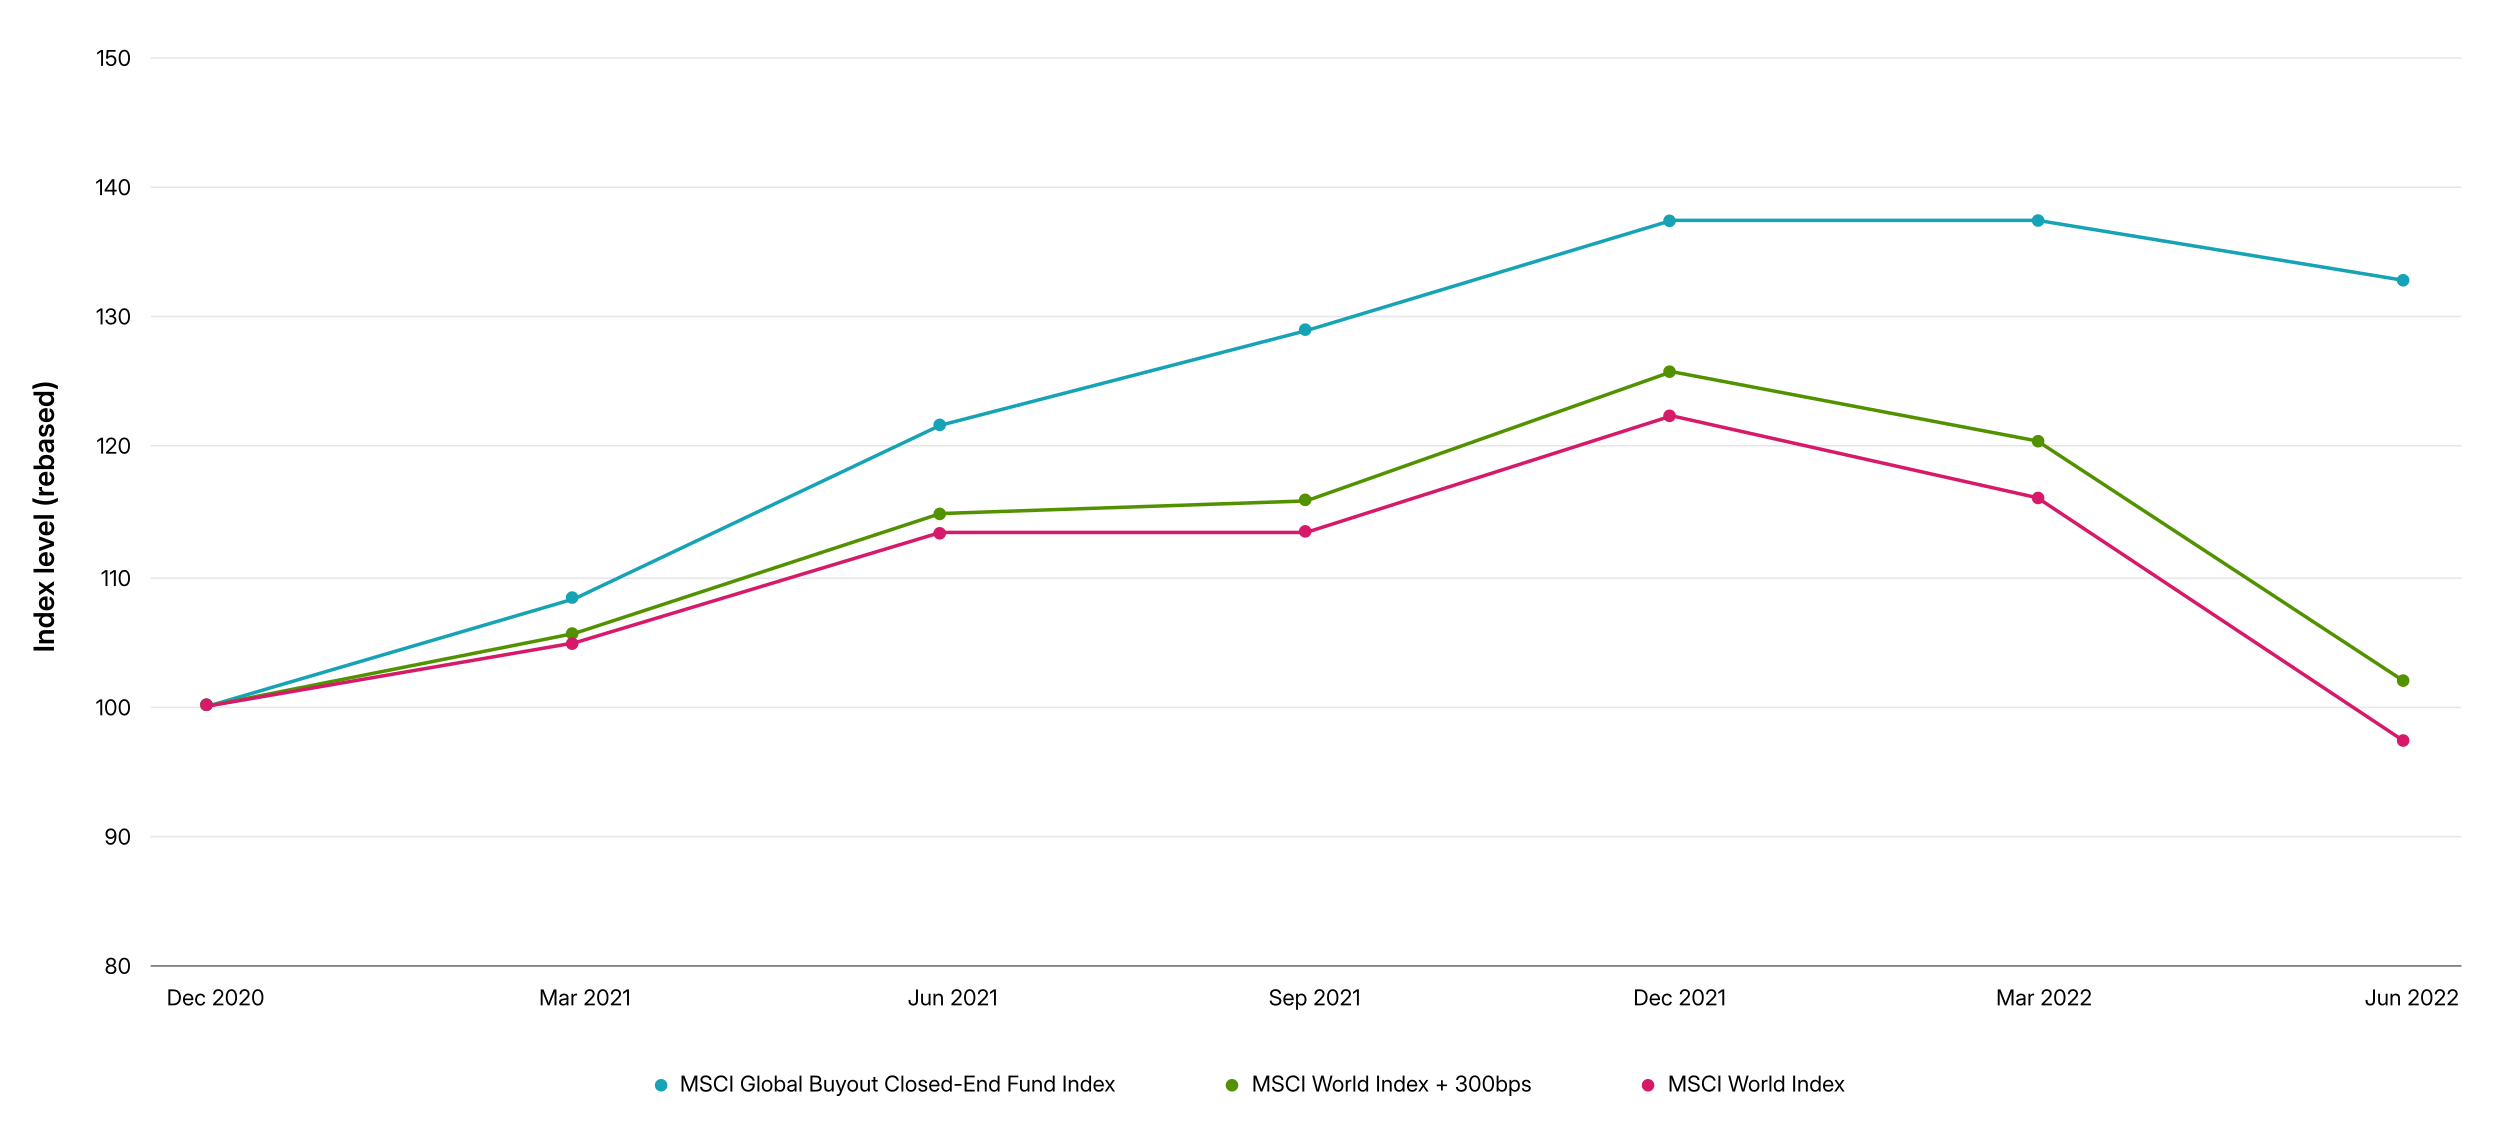 <?xml version="1.0" encoding="UTF-8"?>
<svg id="Layer_1" data-name="Layer 1" xmlns="http://www.w3.org/2000/svg" width="1600" height="729.8" viewBox="0 0 1600 729.8">
  <defs>
    <style>
      .cls-1 {
        stroke: #16a3b6;
      }

      .cls-1, .cls-2, .cls-3, .cls-4, .cls-5 {
        fill: none;
        stroke-linejoin: round;
      }

      .cls-1, .cls-2, .cls-5 {
        stroke-linecap: round;
        stroke-width: 2.25px;
      }

      .cls-2 {
        stroke: #529200;
      }

      .cls-6 {
        fill: #d61a69;
      }

      .cls-3 {
        stroke: #e6e6e6;
      }

      .cls-4 {
        stroke: #707070;
      }

      .cls-7 {
        fill: #16a3b6;
      }

      .cls-8 {
        fill: #529200;
      }

      .cls-5 {
        stroke: #d61a69;
      }
    </style>
  </defs>
  <g>
    <g>
      <g>
        <path d="M436.21,698.58v-10.19h1.75l2.55,6.51c.06.15.13.33.21.55s.16.45.25.7.17.49.25.72.14.44.19.61h-.28c.05-.17.11-.37.19-.6s.16-.47.24-.71.17-.48.25-.7.15-.41.21-.56l2.51-6.51h1.76v10.19h-1.24v-5.87c0-.21,0-.45,0-.71s0-.53.01-.81.01-.56.02-.84.01-.56.02-.83h.14c-.1.31-.21.63-.32.94s-.21.61-.31.89-.19.54-.28.77-.16.43-.22.59l-2.33,5.87h-1.06l-2.35-5.87c-.06-.16-.14-.35-.22-.58s-.18-.48-.28-.76-.21-.57-.32-.89-.23-.63-.35-.96h.18c0,.26.02.52.02.8s.01.56.02.84,0,.55.01.82,0,.5,0,.73v5.87h-1.23Z"/>
        <path d="M451.82,698.75c-.77,0-1.43-.13-1.99-.39s-.99-.63-1.3-1.1-.47-1.03-.49-1.68h1.29c.01.44.13.81.34,1.11s.5.54.88.69.8.23,1.27.23.9-.07,1.27-.22.66-.36.86-.63.31-.59.31-.95c0-.31-.08-.56-.23-.77s-.38-.38-.68-.53-.67-.27-1.1-.38l-1.18-.31c-.94-.25-1.64-.58-2.1-1.02s-.69-.99-.69-1.67c0-.58.15-1.09.45-1.52s.71-.77,1.24-1.01,1.13-.36,1.82-.36,1.3.12,1.81.37.92.59,1.22,1.04.45.96.47,1.56h-1.24c-.05-.58-.28-1.03-.69-1.35s-.95-.48-1.61-.48c-.44,0-.82.07-1.16.22s-.6.35-.79.6-.28.55-.28.88c0,.31.09.56.26.77s.41.38.71.51.64.25,1.03.35l1.09.29c.4.1.77.23,1.12.38s.66.34.92.56.48.48.63.79.23.66.23,1.07c0,.57-.15,1.08-.45,1.53s-.72.8-1.28,1.05-1.21.38-1.97.38Z"/>
        <path d="M461.5,698.73c-.91,0-1.71-.22-2.41-.65s-1.24-1.05-1.63-1.84-.59-1.7-.59-2.75.2-1.97.59-2.76.94-1.4,1.63-1.84,1.5-.66,2.41-.66c.52,0,1.02.08,1.48.23s.88.38,1.25.68.68.65.92,1.07.41.89.51,1.42h-1.28c-.08-.36-.2-.68-.38-.96s-.39-.51-.65-.7-.54-.33-.85-.43-.65-.15-1-.15c-.67,0-1.26.17-1.77.5s-.9.8-1.19,1.41-.43,1.33-.43,2.17.14,1.56.43,2.16.68,1.08,1.19,1.41,1.09.5,1.76.5c.35,0,.68-.05,1-.15s.6-.24.85-.43.47-.42.65-.7.31-.59.39-.95h1.27c-.09.52-.26.99-.51,1.41s-.55.77-.92,1.07-.78.53-1.25.68-.96.23-1.48.23Z"/>
        <path d="M468.7,688.4v10.19h-1.26v-10.19h1.26Z"/>
        <path d="M478.83,698.73c-.9,0-1.7-.22-2.39-.66s-1.24-1.05-1.63-1.84-.59-1.7-.59-2.74.2-1.97.59-2.76.93-1.4,1.62-1.84,1.48-.66,2.37-.66c.54,0,1.04.08,1.51.25s.89.4,1.26.7.68.66.93,1.08.42.87.5,1.37h-1.29c-.09-.33-.22-.64-.4-.91s-.39-.51-.65-.7-.54-.35-.85-.45-.66-.16-1.03-.16c-.64,0-1.22.17-1.72.5s-.9.8-1.19,1.41-.43,1.34-.43,2.17.14,1.55.43,2.16.69,1.08,1.19,1.41,1.09.5,1.74.5c.57,0,1.08-.13,1.53-.38s.81-.6,1.07-1.06.39-.98.39-1.59l.4.05h-3.05v-1.11h3.9v1.11c0,.82-.19,1.54-.56,2.16s-.88,1.11-1.51,1.46-1.36.53-2.17.53Z"/>
        <path d="M485.98,688.4v10.19h-1.2v-10.19h1.2Z"/>
        <path d="M490.93,698.75c-.68,0-1.27-.16-1.79-.49s-.91-.77-1.2-1.35-.43-1.25-.43-2,.14-1.43.43-2.01.68-1.03,1.2-1.36,1.11-.49,1.79-.49,1.27.16,1.79.49.91.78,1.2,1.36.43,1.25.43,2.01-.14,1.42-.43,2-.68,1.03-1.2,1.35-1.11.49-1.79.49ZM490.93,697.67c.48,0,.88-.12,1.21-.36s.58-.57.75-.99.25-.89.25-1.42-.08-1-.25-1.42-.42-.75-.75-1-.73-.37-1.21-.37-.88.12-1.21.37-.58.58-.74.99-.25.9-.25,1.43.08,1,.25,1.42.41.75.74.99.73.36,1.21.36Z"/>
        <path d="M499.37,698.73c-.39,0-.73-.06-1.02-.18s-.54-.28-.74-.48-.37-.4-.5-.62h-.07v1.13h-1.16v-10.19h1.2v3.92h.05c.12-.21.28-.41.48-.6s.44-.35.73-.47.63-.18,1.02-.18c.63,0,1.19.16,1.66.48s.85.76,1.11,1.34.4,1.25.4,2.02-.13,1.44-.4,2.02-.63,1.02-1.11,1.34-1.03.48-1.66.48ZM499.19,697.66c.45,0,.83-.11,1.15-.34s.57-.55.74-.97.26-.91.26-1.47-.09-1.05-.26-1.47-.42-.73-.74-.96-.7-.34-1.16-.34-.85.12-1.17.35-.57.55-.74.96-.26.9-.26,1.45.09,1.04.26,1.45.42.74.75.97.71.35,1.17.35Z"/>
        <path d="M506.37,698.72c-.48,0-.91-.09-1.3-.26s-.69-.42-.92-.76-.34-.75-.34-1.24c0-.42.08-.77.25-1.04s.39-.48.67-.63.59-.27.94-.35.7-.14,1.06-.18c.46-.06.83-.1,1.1-.14s.47-.09.59-.16.18-.21.18-.39v-.05c0-.29-.06-.54-.18-.75s-.3-.38-.54-.49-.53-.17-.88-.17-.65.06-.91.17-.46.26-.62.44-.26.38-.3.59l-1.18-.17c.1-.46.29-.84.58-1.15s.64-.54,1.06-.7.87-.24,1.36-.24c.35,0,.69.05,1.02.14s.64.24.9.43.48.46.64.78.24.71.24,1.18v5h-1.18v-1.03h-.05c-.09.18-.22.36-.4.54s-.41.33-.71.45-.66.18-1.1.18ZM506.55,697.66c.47,0,.86-.09,1.16-.26s.53-.4.68-.68.22-.57.22-.89v-.97c-.05.05-.14.1-.28.14s-.31.08-.5.11-.39.07-.59.1-.39.06-.56.08c-.29.04-.56.1-.81.19s-.45.22-.61.38-.23.39-.23.67c0,.24.06.45.19.62s.31.3.53.39.49.13.8.13Z"/>
        <path d="M512.91,688.4v10.19h-1.2v-10.19h1.2Z"/>
        <path d="M518.67,698.58v-10.19h3.65c.69,0,1.28.12,1.76.35s.84.55,1.09.95.37.88.37,1.41c0,.41-.07.75-.21,1.04s-.34.52-.59.7-.54.33-.86.43v.05c.36.04.69.16,1,.36s.57.47.77.82.3.78.3,1.28c0,.55-.13,1.04-.38,1.46s-.64.75-1.17.98-1.19.36-2,.36h-3.73ZM519.93,692.87h2.38c.4,0,.75-.07,1.05-.21s.53-.34.7-.59.25-.56.25-.91c0-.48-.17-.88-.5-1.18s-.82-.45-1.47-.45h-2.4v3.35ZM519.93,697.46h2.45c.78,0,1.36-.15,1.74-.44s.57-.7.57-1.21c0-.36-.09-.68-.27-.96s-.43-.5-.77-.66-.73-.24-1.2-.24h-2.52v3.51Z"/>
        <path d="M530.18,698.7c-.5,0-.94-.11-1.34-.32s-.71-.53-.94-.96-.35-.96-.35-1.6v-4.65h1.2v4.56c0,.61.15,1.08.45,1.4s.72.49,1.26.49c.36,0,.68-.08.97-.23s.52-.38.69-.68.25-.69.25-1.15v-4.39h1.2v7.41h-1.16v-1.8h.25c-.24.68-.57,1.17-1,1.47s-.93.45-1.49.45Z"/>
        <path d="M535.46,701.4l.14-1.04h.45c.2.04.37.03.53-.02s.3-.15.42-.29.24-.36.33-.63l.32-.85-2.85-7.4h1.29l1.59,4.33c.15.4.29.8.41,1.2s.24.79.37,1.18h-.38c.12-.39.25-.78.37-1.18s.26-.8.4-1.2l1.58-4.33h1.29l-3.34,8.66c-.14.36-.31.66-.51.9s-.44.42-.71.55-.57.18-.9.18c-.16,0-.31,0-.45-.02s-.25-.03-.34-.04Z"/>
        <path d="M545.73,698.75c-.68,0-1.27-.16-1.79-.49s-.91-.77-1.2-1.35-.43-1.25-.43-2,.14-1.43.43-2.01.68-1.03,1.2-1.36,1.11-.49,1.79-.49,1.27.16,1.79.49.91.78,1.2,1.36.43,1.25.43,2.01-.14,1.42-.43,2-.68,1.03-1.2,1.35-1.11.49-1.79.49ZM545.73,697.67c.48,0,.88-.12,1.21-.36s.58-.57.75-.99.25-.89.25-1.42-.08-1-.25-1.42-.42-.75-.75-1-.73-.37-1.21-.37-.88.12-1.21.37-.58.58-.74.99-.25.9-.25,1.43.08,1,.25,1.42.41.75.74.99.73.36,1.21.36Z"/>
        <path d="M553.31,698.7c-.5,0-.94-.11-1.34-.32s-.71-.53-.94-.96-.35-.96-.35-1.6v-4.65h1.2v4.56c0,.61.15,1.08.45,1.4s.72.49,1.26.49c.36,0,.68-.08.97-.23s.52-.38.69-.68.25-.69.25-1.15v-4.39h1.2v7.41h-1.16v-1.8h.25c-.24.68-.57,1.17-1,1.47s-.93.45-1.49.45Z"/>
        <path d="M561.7,691.17v1.03h-3.93v-1.03h3.93ZM559,689.27h1.2v7.46c0,.31.06.52.19.66s.34.2.65.2c.09,0,.2,0,.32-.01s.23-.02.33-.02l.12,1.01c-.12.02-.26.04-.41.05s-.29.01-.43.01c-.64,0-1.12-.15-1.46-.46s-.5-.75-.5-1.33v-7.57Z"/>
        <path d="M571.15,698.73c-.91,0-1.71-.22-2.41-.65s-1.24-1.05-1.63-1.84-.59-1.7-.59-2.75.2-1.97.59-2.76.94-1.4,1.63-1.84,1.5-.66,2.41-.66c.52,0,1.02.08,1.48.23s.88.38,1.25.68.68.65.92,1.07.41.89.51,1.42h-1.28c-.08-.36-.2-.68-.38-.96s-.39-.51-.65-.7-.54-.33-.85-.43-.65-.15-1-.15c-.67,0-1.26.17-1.77.5s-.9.8-1.19,1.41-.43,1.33-.43,2.17.14,1.56.43,2.16.68,1.08,1.19,1.41,1.09.5,1.76.5c.35,0,.68-.05,1-.15s.6-.24.85-.43.47-.42.65-.7.31-.59.39-.95h1.27c-.09.52-.26.99-.51,1.41s-.55.77-.92,1.07-.78.53-1.25.68-.96.23-1.48.23Z"/>
        <path d="M578.12,688.4v10.19h-1.2v-10.19h1.2Z"/>
        <path d="M583.08,698.75c-.68,0-1.27-.16-1.79-.49s-.91-.77-1.2-1.35-.43-1.25-.43-2,.14-1.43.43-2.01.68-1.03,1.2-1.36,1.11-.49,1.79-.49,1.27.16,1.79.49.91.78,1.2,1.36.43,1.25.43,2.01-.14,1.42-.43,2-.68,1.03-1.2,1.35-1.11.49-1.79.49ZM583.08,697.67c.48,0,.88-.12,1.21-.36s.58-.57.75-.99.25-.89.25-1.42-.08-1-.25-1.42-.42-.75-.75-1-.73-.37-1.21-.37-.88.12-1.21.37-.58.58-.74.99-.25.9-.25,1.43.08,1,.25,1.42.41.75.74.99.73.36,1.21.36Z"/>
        <path d="M590.59,698.75c-.52,0-.99-.08-1.4-.24s-.75-.4-1.02-.73-.42-.73-.48-1.22l1.16-.12c.07.42.25.74.54.96s.68.32,1.17.32c.52,0,.93-.11,1.23-.33s.45-.49.45-.8c0-.27-.1-.49-.29-.66s-.46-.29-.81-.37l-1.21-.29c-.68-.16-1.2-.41-1.53-.76s-.51-.78-.51-1.31c0-.42.12-.8.35-1.12s.55-.58.96-.76.87-.28,1.4-.28.96.09,1.35.26.69.42.93.73.38.68.43,1.11l-1.12.13c-.05-.33-.21-.62-.47-.86s-.63-.36-1.11-.36c-.45,0-.81.11-1.09.32s-.42.48-.42.79c0,.28.1.5.3.67s.5.3.89.39l1.16.27c.69.16,1.2.41,1.53.75s.49.76.49,1.28c0,.45-.12.84-.37,1.17s-.59.59-1.02.77-.93.27-1.48.27Z"/>
        <path d="M598.09,698.75c-.72,0-1.34-.16-1.85-.49s-.91-.78-1.19-1.35-.41-1.24-.41-1.99.14-1.43.42-2.01.67-1.04,1.18-1.37,1.09-.5,1.75-.5c.46,0,.89.08,1.29.24s.75.4,1.05.72.54.72.71,1.19.25,1.02.25,1.65v.41h-5.93v-1.02h5.28l-.53.36c0-.5-.08-.93-.25-1.31s-.41-.67-.72-.88-.69-.31-1.14-.31-.82.11-1.15.32-.57.5-.75.86-.26.77-.26,1.23v.58c0,.53.09.99.27,1.37s.44.69.78.9.74.31,1.21.31c.32,0,.61-.05.86-.15s.47-.24.64-.42.3-.4.39-.65l1.17.14c-.1.42-.29.8-.58,1.12s-.64.58-1.07.76-.9.27-1.43.27Z"/>
        <path d="M605.62,698.73c-.63,0-1.18-.16-1.66-.48s-.85-.77-1.12-1.34-.4-1.25-.4-2.02.13-1.45.4-2.02.64-1.02,1.12-1.34,1.03-.48,1.66-.48c.4,0,.74.06,1.03.18s.53.28.73.47.36.39.49.6h.05v-3.92h1.19v10.19h-1.16v-1.13h-.07c-.13.22-.3.43-.51.62s-.45.36-.73.48-.62.18-1.02.18ZM605.8,697.66c.46,0,.85-.12,1.17-.35s.57-.56.75-.97.26-.9.26-1.45-.09-1.04-.26-1.45-.42-.73-.74-.96-.72-.35-1.18-.35-.82.11-1.15.34-.57.54-.74.96-.26.9-.26,1.47.09,1.05.26,1.47.42.74.75.97.7.34,1.14.34Z"/>
        <path d="M615.39,693.78v1.11h-4.46v-1.11h4.46Z"/>
        <path d="M617.36,698.58v-10.19h6.44v1.12h-5.17v3.32h4.81v1.12h-4.81v3.5h5.2v1.12h-6.47Z"/>
        <path d="M626.66,694.2v4.38h-1.2v-7.41h1.16v1.8s-.25,0-.25,0c.24-.67.57-1.16.99-1.46s.92-.45,1.5-.45c.5,0,.95.11,1.34.32s.71.53.94.96.35.96.35,1.6v4.65h-1.2v-4.56c0-.61-.15-1.07-.45-1.39s-.72-.49-1.26-.49c-.36,0-.68.07-.97.22s-.52.38-.69.68-.25.69-.25,1.16Z"/>
        <path d="M636.2,698.73c-.63,0-1.18-.16-1.66-.48s-.85-.77-1.12-1.34-.4-1.25-.4-2.02.13-1.45.4-2.02.64-1.02,1.12-1.34,1.03-.48,1.66-.48c.4,0,.74.06,1.03.18s.53.28.73.47.36.39.49.6h.05v-3.92h1.19v10.19h-1.16v-1.13h-.07c-.13.22-.3.43-.51.62s-.45.36-.73.48-.62.18-1.02.18ZM636.38,697.66c.46,0,.85-.12,1.17-.35s.57-.56.75-.97.26-.9.26-1.45-.09-1.04-.26-1.45-.42-.73-.74-.96-.72-.35-1.18-.35-.82.11-1.15.34-.57.54-.74.96-.26.9-.26,1.47.09,1.05.26,1.47.42.74.75.97.7.34,1.14.34Z"/>
        <path d="M645.44,698.58v-10.19h6.3v1.12h-5.03v3.4h4.6v1.11h-4.6v4.55h-1.26Z"/>
        <path d="M655.43,698.7c-.5,0-.94-.11-1.34-.32s-.71-.53-.94-.96-.35-.96-.35-1.6v-4.65h1.2v4.56c0,.61.15,1.08.45,1.4s.72.49,1.26.49c.36,0,.68-.08.97-.23s.52-.38.69-.68.25-.69.25-1.15v-4.39h1.2v7.41h-1.16v-1.8h.25c-.24.68-.57,1.17-1,1.47s-.93.45-1.49.45Z"/>
        <path d="M661.93,694.2v4.38h-1.2v-7.41h1.16v1.8s-.25,0-.25,0c.24-.67.57-1.16.99-1.46s.92-.45,1.5-.45c.5,0,.95.11,1.34.32s.71.53.94.96.35.96.35,1.6v4.65h-1.2v-4.56c0-.61-.15-1.07-.45-1.39s-.72-.49-1.26-.49c-.36,0-.68.07-.97.22s-.52.38-.69.68-.25.69-.25,1.16Z"/>
        <path d="M671.48,698.73c-.63,0-1.18-.16-1.66-.48s-.85-.77-1.12-1.34-.4-1.25-.4-2.02.13-1.45.4-2.02.64-1.02,1.12-1.34,1.03-.48,1.66-.48c.4,0,.74.06,1.03.18s.53.28.73.47.36.39.49.6h.05v-3.92h1.19v10.19h-1.16v-1.13h-.07c-.13.22-.3.43-.51.62s-.45.36-.73.48-.62.18-1.02.18ZM671.65,697.66c.46,0,.85-.12,1.17-.35s.57-.56.75-.97.26-.9.26-1.45-.09-1.04-.26-1.45-.42-.73-.74-.96-.72-.35-1.18-.35-.82.11-1.15.34-.57.54-.74.96-.26.9-.26,1.47.09,1.05.26,1.47.42.74.75.97.7.34,1.14.34Z"/>
        <path d="M681.98,688.4v10.19h-1.26v-10.19h1.26Z"/>
        <path d="M685.24,694.2v4.38h-1.2v-7.41h1.16v1.8s-.25,0-.25,0c.24-.67.57-1.16.99-1.46s.92-.45,1.5-.45c.5,0,.95.11,1.34.32s.71.53.94.96.35.96.35,1.6v4.65h-1.2v-4.56c0-.61-.15-1.07-.45-1.39s-.72-.49-1.26-.49c-.36,0-.68.07-.97.22s-.52.38-.69.68-.25.69-.25,1.16Z"/>
        <path d="M694.79,698.73c-.63,0-1.18-.16-1.66-.48s-.85-.77-1.12-1.34-.4-1.25-.4-2.02.13-1.45.4-2.02.64-1.02,1.12-1.34,1.03-.48,1.66-.48c.4,0,.74.06,1.03.18s.53.28.73.47.36.39.49.6h.05v-3.92h1.19v10.19h-1.16v-1.13h-.07c-.13.22-.3.43-.51.62s-.45.36-.73.48-.62.18-1.02.18ZM694.96,697.66c.46,0,.85-.12,1.17-.35s.57-.56.75-.97.26-.9.26-1.45-.09-1.04-.26-1.45-.42-.73-.74-.96-.72-.35-1.18-.35-.82.11-1.15.34-.57.54-.74.96-.26.9-.26,1.47.09,1.05.26,1.47.42.74.75.97.7.34,1.14.34Z"/>
        <path d="M703.27,698.75c-.72,0-1.34-.16-1.85-.49s-.91-.78-1.19-1.35-.41-1.24-.41-1.99.14-1.43.42-2.01.67-1.04,1.18-1.37,1.09-.5,1.75-.5c.46,0,.89.08,1.29.24s.75.4,1.05.72.54.72.71,1.19.25,1.02.25,1.65v.41h-5.93v-1.02h5.28l-.53.36c0-.5-.08-.93-.25-1.31s-.41-.67-.72-.88-.69-.31-1.14-.31-.82.11-1.15.32-.57.5-.75.86-.26.77-.26,1.23v.58c0,.53.09.99.27,1.37s.44.69.78.9.74.31,1.21.31c.32,0,.61-.05.86-.15s.47-.24.64-.42.3-.4.39-.65l1.17.14c-.1.42-.29.8-.58,1.12s-.64.58-1.07.76-.9.27-1.43.27Z"/>
        <path d="M706.98,698.58l3.01-4.25v.92s-2.86-4.08-2.86-4.08h1.39l.96,1.45c.22.33.42.64.6.95s.37.6.56.91h-.61c.2-.3.38-.6.56-.91s.38-.62.59-.95l.98-1.45h1.37l-2.86,4.1v-.9l2.99,4.21h-1.39l-1.14-1.67c-.21-.32-.41-.62-.59-.92s-.36-.58-.55-.87h.61c-.19.29-.37.58-.54.87s-.37.6-.59.92l-1.15,1.67h-1.38Z"/>
      </g>
      <circle class="cls-7" cx="423.11" cy="694.57" r="4.02"/>
    </g>
    <g>
      <g>
        <path d="M802.26,698.58v-10.19h1.75l2.55,6.51c.06.15.13.33.21.55.08.22.16.45.25.7.09.25.17.49.25.72.08.23.14.44.19.61h-.28c.05-.17.11-.37.19-.6.08-.23.16-.47.24-.71.08-.25.17-.48.25-.7.08-.22.15-.41.21-.56l2.51-6.51h1.76v10.19h-1.24v-5.87c0-.21,0-.45,0-.71,0-.26,0-.53.01-.81s.01-.56.02-.84.01-.56.02-.83h.14c-.1.31-.21.63-.32.94s-.21.61-.31.89c-.1.28-.19.54-.28.77-.08.23-.16.43-.22.59l-2.33,5.87h-1.06l-2.35-5.87c-.06-.16-.14-.35-.22-.58-.08-.23-.18-.48-.28-.76s-.21-.57-.32-.89c-.11-.31-.23-.63-.35-.96h.18c0,.26.02.52.02.8s.01.56.02.84c0,.28,0,.55.01.82,0,.26,0,.5,0,.73v5.87h-1.23Z"/>
        <path d="M817.87,698.75c-.77,0-1.43-.13-1.99-.39-.56-.26-.99-.63-1.3-1.1-.31-.47-.47-1.03-.49-1.68h1.29c.01.44.13.81.34,1.11s.5.54.88.69c.37.15.8.23,1.27.23s.9-.07,1.27-.22c.37-.15.66-.36.86-.63.21-.27.31-.59.31-.95,0-.31-.08-.56-.23-.77-.15-.21-.38-.38-.68-.53s-.67-.27-1.1-.38l-1.18-.31c-.94-.25-1.64-.58-2.1-1.02s-.69-.99-.69-1.67c0-.58.15-1.09.45-1.52.3-.43.71-.77,1.24-1.01.53-.24,1.13-.36,1.82-.36s1.3.12,1.82.37c.52.25.92.59,1.22,1.04.3.44.45.96.47,1.56h-1.24c-.04-.58-.28-1.03-.69-1.35s-.95-.48-1.61-.48c-.44,0-.82.07-1.16.22s-.6.35-.79.6c-.19.25-.28.55-.28.88,0,.31.09.56.26.77.17.21.41.38.71.51s.64.25,1.03.35l1.09.29c.4.1.77.23,1.12.38s.66.34.92.56.48.48.63.79c.15.31.23.66.23,1.07,0,.57-.15,1.08-.45,1.53-.3.45-.72.8-1.28,1.05s-1.21.38-1.97.38Z"/>
        <path d="M827.55,698.73c-.91,0-1.71-.22-2.41-.65-.7-.44-1.24-1.05-1.63-1.84-.39-.79-.59-1.7-.59-2.75s.2-1.97.59-2.76c.39-.79.94-1.4,1.63-1.84.69-.44,1.5-.66,2.41-.66.52,0,1.02.08,1.48.23.46.15.88.38,1.25.68s.68.65.92,1.07c.24.42.41.89.51,1.42h-1.28c-.08-.36-.2-.68-.38-.96-.18-.28-.39-.51-.65-.7-.25-.19-.54-.33-.85-.43s-.65-.15-1-.15c-.67,0-1.26.17-1.77.5-.51.33-.91.8-1.19,1.41-.29.61-.43,1.33-.43,2.17s.14,1.56.43,2.16.68,1.08,1.19,1.41,1.09.5,1.76.5c.35,0,.68-.05,1-.15s.6-.24.85-.43.47-.42.65-.7.31-.59.39-.95h1.27c-.09.52-.26.99-.51,1.41s-.55.77-.92,1.07c-.37.3-.78.53-1.25.68s-.96.23-1.48.23Z"/>
        <path d="M834.75,688.4v10.19h-1.26v-10.19h1.26Z"/>
        <path d="M842.56,698.58l-2.78-10.19h1.29l1.63,6.31c.09.33.17.66.25.99.08.33.15.67.23,1.01.07.34.14.68.21,1.04h-.15c.07-.35.14-.7.21-1.04.07-.34.15-.68.23-1.01s.17-.67.25-.99l1.67-6.31h1.44l1.65,6.31c.09.33.17.66.25.99s.16.67.24,1.01.15.68.21,1.04h-.16c.07-.35.14-.7.21-1.04.07-.34.15-.68.23-1.01s.16-.67.25-.99l1.62-6.31h1.3l-2.79,10.19h-1.47l-1.77-6.51c-.12-.44-.23-.89-.33-1.37-.1-.47-.21-.98-.3-1.52h.27c-.1.53-.2,1.03-.3,1.49-.1.46-.21.93-.34,1.4l-1.76,6.51h-1.48Z"/>
        <path d="M856.35,698.75c-.68,0-1.27-.16-1.79-.49s-.91-.77-1.2-1.35c-.29-.58-.43-1.25-.43-2s.14-1.43.43-2.01c.28-.58.68-1.03,1.2-1.36s1.11-.49,1.79-.49,1.28.16,1.79.49.91.78,1.2,1.36c.28.58.43,1.25.43,2.01s-.14,1.42-.43,2c-.29.58-.68,1.03-1.2,1.35s-1.11.49-1.79.49ZM856.35,697.67c.48,0,.88-.12,1.21-.36s.58-.57.75-.99c.17-.42.25-.89.25-1.42s-.08-1-.25-1.42c-.17-.42-.42-.75-.75-1s-.73-.37-1.21-.37-.88.12-1.21.37-.58.58-.74.99c-.17.42-.25.9-.25,1.43s.08,1,.25,1.42c.17.42.41.75.74.99.33.24.73.36,1.21.36Z"/>
        <path d="M861.31,698.58v-7.41h1.15v1.16h.05c.14-.38.37-.68.69-.92s.71-.35,1.16-.35c.1,0,.2,0,.31.01.11,0,.19.02.25.02v1.2s-.14-.03-.27-.05-.29-.03-.45-.03c-.31,0-.59.07-.85.21-.25.14-.46.34-.6.6-.15.26-.22.58-.22.97v4.59h-1.2Z"/>
        <path d="M867.37,688.4v10.19h-1.2v-10.19h1.2Z"/>
        <path d="M872.1,698.73c-.63,0-1.18-.16-1.66-.48s-.85-.77-1.12-1.34-.4-1.25-.4-2.02.13-1.45.4-2.02.64-1.02,1.12-1.34,1.03-.48,1.66-.48c.4,0,.74.06,1.03.18s.53.28.73.47c.2.19.36.39.49.6h.05v-3.92h1.19v10.19h-1.16v-1.13h-.07c-.13.22-.3.43-.51.62s-.45.36-.73.48c-.29.12-.62.18-1.02.18ZM872.27,697.66c.46,0,.85-.12,1.17-.35.32-.23.57-.56.75-.97.17-.42.26-.9.26-1.45s-.08-1.04-.26-1.45-.42-.73-.74-.96c-.32-.23-.71-.35-1.18-.35s-.82.11-1.14.34-.57.54-.74.96c-.17.41-.26.9-.26,1.47s.09,1.05.26,1.47c.17.42.42.74.75.97.32.23.7.34,1.14.34Z"/>
        <path d="M882.6,688.4v10.19h-1.26v-10.19h1.26Z"/>
        <path d="M885.86,694.2v4.38h-1.2v-7.41h1.16v1.8s-.25,0-.25,0c.24-.67.57-1.16.99-1.46s.92-.45,1.5-.45c.5,0,.95.11,1.34.32.39.21.71.53.94.96.23.43.34.96.34,1.6v4.65h-1.2v-4.56c0-.61-.15-1.07-.45-1.39s-.72-.49-1.26-.49c-.36,0-.68.07-.97.22-.29.15-.52.38-.69.68-.17.31-.25.69-.25,1.16Z"/>
        <path d="M895.41,698.73c-.63,0-1.18-.16-1.66-.48s-.85-.77-1.12-1.34-.4-1.25-.4-2.02.13-1.45.4-2.02.64-1.02,1.12-1.34,1.03-.48,1.66-.48c.4,0,.74.06,1.03.18s.53.28.73.47c.2.19.36.39.49.6h.05v-3.92h1.19v10.19h-1.16v-1.13h-.07c-.13.22-.3.43-.51.62s-.45.36-.73.48c-.29.12-.62.18-1.02.18ZM895.58,697.66c.46,0,.85-.12,1.17-.35.32-.23.57-.56.75-.97.17-.42.26-.9.26-1.45s-.08-1.04-.26-1.45-.42-.73-.74-.96c-.32-.23-.71-.35-1.18-.35s-.82.11-1.14.34-.57.54-.74.96c-.17.41-.26.9-.26,1.47s.09,1.05.26,1.47c.17.42.42.74.75.97.32.23.7.34,1.14.34Z"/>
        <path d="M903.89,698.75c-.72,0-1.34-.16-1.85-.49-.51-.33-.91-.78-1.19-1.35-.28-.58-.41-1.24-.41-1.99s.14-1.43.42-2.01.67-1.04,1.18-1.37c.5-.33,1.09-.5,1.75-.5.46,0,.89.08,1.29.24.4.16.75.4,1.05.72.3.32.54.72.71,1.19.17.47.25,1.02.25,1.65v.41h-5.93v-1.02h5.28l-.53.36c0-.5-.08-.93-.25-1.31-.17-.37-.41-.67-.72-.88s-.69-.31-1.14-.31-.82.11-1.14.32-.57.5-.75.86c-.18.36-.26.77-.26,1.23v.58c0,.53.09.99.27,1.37.18.39.44.69.78.9.34.21.74.31,1.21.31.32,0,.61-.05.87-.15s.47-.24.64-.42c.17-.18.3-.4.39-.65l1.17.14c-.1.42-.29.8-.58,1.12-.29.32-.64.58-1.07.76-.43.18-.9.27-1.43.27Z"/>
        <path d="M907.6,698.58l3.01-4.25v.92s-2.86-4.08-2.86-4.08h1.39l.96,1.45c.22.33.42.64.61.95s.37.6.56.91h-.61c.2-.3.38-.6.56-.91s.38-.62.59-.95l.98-1.45h1.37l-2.86,4.1v-.9l2.99,4.21h-1.39l-1.14-1.67c-.21-.32-.41-.62-.59-.92s-.36-.58-.55-.87h.61c-.19.29-.37.58-.54.87-.17.29-.37.6-.59.92l-1.15,1.67h-1.38Z"/>
        <path d="M919.52,695.16v-1.07h6.58v1.07h-6.58ZM922.25,697.91v-6.58h1.13v6.58h-1.13Z"/>
        <path d="M935.29,698.73c-.69,0-1.3-.13-1.82-.39-.53-.26-.94-.62-1.25-1.08s-.46-.99-.47-1.6h1.27c.01.41.11.76.3,1.06s.45.52.78.67.72.23,1.16.23.85-.08,1.19-.23.61-.37.81-.66.29-.61.29-.98-.1-.69-.3-.96-.48-.49-.85-.64-.8-.23-1.3-.23h-.83v-1.11h.83c.42,0,.79-.07,1.1-.21.32-.14.56-.33.74-.59s.27-.55.27-.89c0-.36-.08-.68-.24-.94-.16-.26-.39-.47-.68-.61-.29-.14-.64-.22-1.04-.22s-.75.07-1.06.22c-.31.15-.55.36-.73.63-.18.27-.27.6-.28.99h-1.22c0-.58.16-1.09.45-1.53.29-.44.68-.79,1.18-1.04.49-.25,1.05-.37,1.67-.37s1.18.13,1.67.38c.48.25.86.59,1.12,1.01s.4.89.4,1.42-.16,1.01-.47,1.41c-.32.4-.75.68-1.3.84v.05c.43.07.81.22,1.12.44s.56.5.73.84c.17.33.26.71.26,1.12,0,.57-.15,1.09-.46,1.53s-.72.8-1.25,1.06c-.53.26-1.12.38-1.79.38Z"/>
        <path d="M943.85,698.73c-.75,0-1.4-.21-1.94-.63s-.96-1.02-1.25-1.8c-.29-.78-.44-1.71-.44-2.8s.15-2.02.44-2.81c.29-.78.71-1.38,1.25-1.81s1.19-.64,1.94-.64,1.4.21,1.95.64c.54.42.96,1.03,1.25,1.81s.44,1.72.44,2.81-.15,2.02-.44,2.8-.71,1.38-1.25,1.8-1.19.63-1.95.63ZM943.85,697.63c.51,0,.95-.17,1.31-.5.36-.33.64-.8.83-1.42.19-.62.29-1.35.29-2.21s-.1-1.61-.29-2.23c-.19-.62-.47-1.09-.83-1.42-.36-.33-.8-.5-1.31-.5s-.95.17-1.31.5c-.36.33-.64.8-.83,1.42-.19.62-.29,1.36-.29,2.23s.1,1.6.29,2.21c.19.62.47,1.09.83,1.42.36.33.8.5,1.31.5Z"/>
        <path d="M952.55,698.73c-.75,0-1.4-.21-1.94-.63s-.96-1.02-1.25-1.8c-.29-.78-.44-1.71-.44-2.8s.15-2.02.44-2.81c.29-.78.71-1.38,1.25-1.81s1.19-.64,1.94-.64,1.4.21,1.95.64c.54.42.96,1.03,1.25,1.81s.44,1.72.44,2.81-.15,2.02-.44,2.8-.71,1.38-1.25,1.8-1.19.63-1.95.63ZM952.55,697.63c.51,0,.95-.17,1.31-.5.36-.33.64-.8.83-1.42.19-.62.29-1.35.29-2.21s-.1-1.61-.29-2.23c-.19-.62-.47-1.09-.83-1.42-.36-.33-.8-.5-1.31-.5s-.95.17-1.31.5c-.36.33-.64.8-.83,1.42-.19.62-.29,1.36-.29,2.23s.1,1.6.29,2.21c.19.62.47,1.09.83,1.42.36.33.8.5,1.31.5Z"/>
        <path d="M961.34,698.73c-.39,0-.73-.06-1.02-.18-.29-.12-.54-.28-.74-.48-.2-.2-.37-.4-.5-.62h-.07v1.13h-1.16v-10.19h1.2v3.92h.05c.12-.21.28-.41.48-.6.2-.19.44-.35.73-.47.29-.12.63-.18,1.02-.18.63,0,1.19.16,1.67.48.48.32.85.76,1.11,1.34.27.57.4,1.25.4,2.02s-.13,1.44-.4,2.02-.63,1.02-1.11,1.34c-.48.32-1.03.48-1.66.48ZM961.16,697.66c.45,0,.83-.11,1.15-.34.32-.23.57-.55.74-.97s.26-.91.26-1.47-.09-1.05-.26-1.47-.42-.73-.74-.96-.7-.34-1.16-.34-.85.12-1.17.35-.57.55-.74.96c-.17.41-.26.9-.26,1.45s.09,1.04.26,1.45c.17.42.42.74.75.97.33.23.71.35,1.17.35Z"/>
        <path d="M966.06,701.44v-10.27h1.16v1.14h.07c.12-.21.29-.41.49-.6s.45-.35.74-.47.63-.18,1.03-.18c.63,0,1.19.16,1.67.48.48.32.85.76,1.11,1.34.27.57.4,1.25.4,2.02s-.13,1.44-.4,2.02-.63,1.02-1.11,1.34c-.48.32-1.03.48-1.66.48-.39,0-.72-.06-1.01-.18s-.53-.28-.73-.48c-.2-.2-.37-.4-.5-.62h-.05v3.99h-1.2ZM969.37,697.66c.45,0,.83-.11,1.15-.34.32-.23.57-.55.74-.97s.26-.91.26-1.47-.09-1.05-.26-1.47-.42-.73-.74-.96-.7-.34-1.16-.34-.85.12-1.17.35-.57.55-.74.96c-.17.41-.26.9-.26,1.45s.09,1.04.26,1.45c.17.42.42.74.75.97.33.23.71.35,1.17.35Z"/>
        <path d="M976.83,698.75c-.52,0-.99-.08-1.4-.24s-.75-.4-1.01-.73c-.26-.32-.42-.73-.48-1.22l1.16-.12c.07.42.25.74.54.96.29.21.68.32,1.17.32.52,0,.93-.11,1.23-.33s.45-.49.45-.8c0-.27-.1-.49-.29-.66-.19-.17-.46-.29-.81-.37l-1.21-.29c-.68-.16-1.2-.41-1.54-.76-.34-.34-.51-.78-.51-1.31,0-.42.12-.8.35-1.12s.55-.58.96-.76c.41-.18.87-.28,1.4-.28s.96.09,1.35.26.69.42.93.73c.24.31.38.68.43,1.11l-1.12.13c-.05-.33-.21-.62-.47-.86-.26-.24-.63-.36-1.11-.36-.45,0-.81.11-1.09.32s-.42.48-.42.79c0,.28.1.5.3.67.2.17.5.3.89.39l1.16.27c.69.16,1.2.41,1.53.75s.49.76.49,1.28c0,.45-.12.84-.37,1.17s-.59.59-1.02.77-.93.27-1.48.27Z"/>
      </g>
      <circle class="cls-8" cx="788.47" cy="694.57" r="4.02"/>
    </g>
    <g>
      <g>
        <path d="M1068.55,698.58v-10.19h1.75l2.55,6.51c.06.15.13.33.21.55.08.22.16.45.25.7s.17.49.25.72.14.44.19.61h-.28c.05-.17.11-.37.19-.6s.16-.47.24-.71c.08-.25.17-.48.25-.7.08-.22.15-.41.21-.56l2.51-6.51h1.76v10.19h-1.24v-5.87c0-.21,0-.45,0-.71,0-.26,0-.53.01-.81,0-.28.01-.56.02-.84,0-.28.01-.56.02-.83h.14c-.11.31-.21.63-.32.94s-.21.61-.31.89-.19.54-.28.77c-.08.23-.16.43-.22.59l-2.33,5.87h-1.06l-2.35-5.87c-.06-.16-.14-.35-.22-.58-.08-.23-.18-.48-.28-.76-.1-.28-.21-.57-.32-.89-.11-.31-.23-.63-.34-.96h.18c0,.26.02.52.02.8,0,.28.01.56.02.84s0,.55.01.82,0,.5,0,.73v5.87h-1.23Z"/>
        <path d="M1084.16,698.75c-.77,0-1.43-.13-1.99-.39-.56-.26-.99-.63-1.3-1.1s-.47-1.03-.49-1.68h1.29c.01.44.13.81.34,1.11.21.31.5.54.88.69.37.15.8.23,1.27.23s.9-.07,1.27-.22c.37-.15.65-.36.86-.63s.31-.59.31-.95c0-.31-.08-.56-.23-.77s-.38-.38-.68-.53-.67-.27-1.1-.38l-1.18-.31c-.94-.25-1.64-.58-2.1-1.02-.46-.43-.69-.99-.69-1.67,0-.58.15-1.09.45-1.52.3-.43.71-.77,1.24-1.01s1.13-.36,1.82-.36,1.3.12,1.81.37c.52.25.92.59,1.22,1.04s.45.96.47,1.56h-1.24c-.05-.58-.28-1.03-.69-1.35-.42-.32-.95-.48-1.61-.48-.44,0-.82.07-1.16.22-.34.15-.6.35-.79.6-.19.25-.28.55-.28.88,0,.31.09.56.26.77.17.21.41.38.71.51s.64.25,1.03.35l1.09.29c.4.1.77.23,1.12.38.35.15.66.34.92.56.27.22.48.48.63.79.15.31.23.66.23,1.07,0,.57-.15,1.08-.45,1.53-.3.45-.72.8-1.28,1.05-.55.25-1.21.38-1.97.38Z"/>
        <path d="M1093.84,698.73c-.91,0-1.71-.22-2.41-.65-.7-.44-1.24-1.05-1.63-1.84s-.59-1.7-.59-2.75.2-1.97.59-2.76.94-1.4,1.63-1.84c.69-.44,1.5-.66,2.41-.66.52,0,1.02.08,1.48.23.46.15.88.38,1.25.68s.68.65.92,1.07c.24.42.41.89.51,1.42h-1.28c-.08-.36-.2-.68-.38-.96-.18-.28-.39-.51-.65-.7s-.54-.33-.85-.43-.65-.15-1-.15c-.67,0-1.26.17-1.77.5-.51.33-.91.8-1.19,1.41-.29.61-.43,1.33-.43,2.17s.14,1.56.43,2.16.68,1.08,1.19,1.41,1.09.5,1.76.5c.35,0,.68-.05,1-.15s.6-.24.85-.43c.25-.19.47-.42.65-.7s.31-.59.39-.95h1.27c-.09.52-.26.99-.51,1.41s-.55.77-.92,1.07c-.37.3-.78.53-1.25.68s-.96.23-1.48.23Z"/>
        <path d="M1101.04,688.4v10.19h-1.26v-10.19h1.26Z"/>
        <path d="M1108.85,698.58l-2.78-10.19h1.29l1.63,6.31c.09.33.17.66.25.99s.15.67.23,1.01.14.68.21,1.04h-.15c.07-.35.14-.7.21-1.04s.15-.68.23-1.01.17-.67.25-.99l1.67-6.31h1.44l1.65,6.31c.09.33.17.66.25.99s.16.67.24,1.01c.08.34.15.68.22,1.04h-.16c.07-.35.14-.7.21-1.04s.15-.68.23-1.01.16-.67.25-.99l1.62-6.31h1.3l-2.79,10.19h-1.47l-1.77-6.51c-.12-.44-.23-.89-.33-1.37s-.21-.98-.3-1.52h.27c-.1.53-.2,1.03-.3,1.49-.1.46-.21.93-.34,1.4l-1.76,6.51h-1.48Z"/>
        <path d="M1122.64,698.75c-.68,0-1.28-.16-1.79-.49-.51-.32-.91-.77-1.2-1.35-.28-.58-.43-1.25-.43-2s.14-1.43.43-2.01c.29-.58.68-1.03,1.2-1.36.51-.33,1.11-.49,1.79-.49s1.28.16,1.79.49c.51.33.91.78,1.2,1.36.28.58.43,1.25.43,2.01s-.14,1.42-.43,2c-.29.58-.68,1.03-1.2,1.35-.51.32-1.11.49-1.79.49ZM1122.64,697.67c.48,0,.88-.12,1.21-.36s.58-.57.75-.99.25-.89.25-1.42-.08-1-.25-1.42-.42-.75-.75-1-.73-.37-1.21-.37-.88.12-1.21.37-.58.58-.74.99c-.17.42-.25.9-.25,1.43s.08,1,.25,1.42c.17.42.41.75.74.99.33.24.73.36,1.21.36Z"/>
        <path d="M1127.6,698.58v-7.41h1.15v1.16h.05c.14-.38.37-.68.69-.92.32-.23.71-.35,1.16-.35.1,0,.2,0,.31.01s.19.02.25.02v1.2s-.14-.03-.27-.05-.29-.03-.45-.03c-.31,0-.59.07-.85.21s-.46.34-.6.6c-.15.26-.22.58-.22.97v4.59h-1.2Z"/>
        <path d="M1133.66,688.4v10.19h-1.2v-10.19h1.2Z"/>
        <path d="M1138.38,698.73c-.63,0-1.18-.16-1.66-.48s-.85-.77-1.12-1.34c-.27-.57-.4-1.25-.4-2.02s.13-1.45.4-2.02c.27-.57.64-1.02,1.12-1.34s1.03-.48,1.66-.48c.4,0,.74.06,1.03.18s.53.28.73.47.36.39.49.6h.05v-3.92h1.19v10.19h-1.16v-1.13h-.07c-.13.22-.3.43-.51.62s-.45.36-.74.48c-.28.12-.62.18-1.01.18ZM1138.56,697.66c.46,0,.84-.12,1.17-.35s.57-.56.75-.97.26-.9.26-1.45-.08-1.04-.26-1.45c-.17-.41-.42-.73-.74-.96s-.72-.35-1.18-.35-.82.11-1.15.34c-.32.23-.57.54-.74.96s-.26.9-.26,1.47.09,1.05.26,1.47.42.74.75.97.7.34,1.14.34Z"/>
        <path d="M1148.89,688.4v10.19h-1.26v-10.19h1.26Z"/>
        <path d="M1152.15,694.2v4.38h-1.2v-7.41h1.16v1.8s-.25,0-.25,0c.24-.67.57-1.16.99-1.46s.92-.45,1.5-.45c.5,0,.95.11,1.34.32.39.21.71.53.94.96.23.43.35.96.35,1.6v4.65h-1.2v-4.56c0-.61-.15-1.07-.45-1.39s-.72-.49-1.26-.49c-.36,0-.68.07-.97.22-.29.15-.52.38-.69.68s-.25.69-.25,1.16Z"/>
        <path d="M1161.69,698.73c-.63,0-1.18-.16-1.66-.48s-.85-.77-1.12-1.34c-.27-.57-.4-1.25-.4-2.02s.13-1.45.4-2.02c.27-.57.64-1.02,1.12-1.34s1.03-.48,1.66-.48c.4,0,.74.06,1.03.18s.53.28.73.47.36.39.49.6h.05v-3.92h1.19v10.19h-1.16v-1.13h-.07c-.13.22-.3.43-.51.62s-.45.36-.74.48c-.28.12-.62.18-1.01.18ZM1161.87,697.66c.46,0,.84-.12,1.17-.35s.57-.56.75-.97.26-.9.26-1.45-.08-1.04-.26-1.45c-.17-.41-.42-.73-.74-.96s-.72-.35-1.18-.35-.82.11-1.15.34c-.32.23-.57.54-.74.96s-.26.9-.26,1.47.09,1.05.26,1.47.42.74.75.97.7.34,1.14.34Z"/>
        <path d="M1170.18,698.75c-.72,0-1.34-.16-1.85-.49s-.91-.78-1.19-1.35c-.28-.58-.41-1.24-.41-1.99s.14-1.43.42-2.01c.28-.58.67-1.04,1.18-1.37.5-.33,1.09-.5,1.75-.5.46,0,.89.08,1.29.24.4.16.75.4,1.05.72.3.32.54.72.71,1.19s.25,1.02.25,1.65v.41h-5.93v-1.02h5.28l-.53.36c0-.5-.08-.93-.25-1.31s-.41-.67-.72-.88-.69-.31-1.14-.31-.82.11-1.14.32c-.32.21-.57.5-.75.86-.17.36-.26.77-.26,1.23v.58c0,.53.09.99.27,1.37s.44.69.78.9c.34.21.74.31,1.21.31.32,0,.61-.05.86-.15.25-.1.47-.24.64-.42s.3-.4.39-.65l1.17.14c-.1.42-.29.8-.58,1.12-.29.32-.64.58-1.07.76-.43.18-.9.27-1.43.27Z"/>
        <path d="M1173.88,698.58l3.01-4.25v.92s-2.86-4.08-2.86-4.08h1.39l.96,1.45c.22.33.42.64.61.95.18.3.37.6.56.91h-.61c.2-.3.38-.6.56-.91s.38-.62.59-.95l.98-1.45h1.37l-2.86,4.1v-.9l2.99,4.21h-1.39l-1.14-1.67c-.21-.32-.41-.62-.59-.92s-.36-.58-.55-.87h.61c-.19.29-.37.58-.54.87s-.37.6-.59.92l-1.15,1.67h-1.38Z"/>
      </g>
      <circle class="cls-6" cx="1054.76" cy="694.57" r="4.02"/>
    </g>
  </g>
  <path class="cls-3" d="M96.4,37.11h1478.94M96.4,119.84h1478.94M96.4,202.56h1478.94M96.4,285.29h1478.94M96.4,370.03h1478.94M96.4,452.75h1478.94M96.4,535.47h1478.94"/>
  <line class="cls-4" x1="96.4" y1="618.2" x2="1575.34" y2="618.2"/>
  <polyline class="cls-1" points="133.72 451.74 367.77 383.14 601.82 272.17 835.87 211.64 1069.91 141.02 1303.96 141.02 1538.01 179.36"/>
  <circle class="cls-7" cx="132.13" cy="451.05" r="4.04"/>
  <circle class="cls-7" cx="366.18" cy="382.45" r="4.04"/>
  <circle class="cls-7" cx="601.42" cy="271.93" r="4.04"/>
  <circle class="cls-7" cx="835.33" cy="210.96" r="4.04"/>
  <circle class="cls-7" cx="1068.5" cy="141.33" r="4.04"/>
  <circle class="cls-7" cx="1304.38" cy="141.14" r="4.04"/>
  <circle class="cls-7" cx="1538.01" cy="179.36" r="4.04"/>
  <polyline class="cls-2" points="133.72 451.74 367.77 405.34 601.82 328.67 835.87 320.59 1069.91 237.87 1303.96 282.26 1538.01 435.6"/>
  <circle class="cls-8" cx="132.13" cy="451.05" r="4.04"/>
  <circle class="cls-8" cx="366.18" cy="405.48" r="4.04"/>
  <circle class="cls-8" cx="601.42" cy="328.9" r="4.04"/>
  <circle class="cls-8" cx="835.33" cy="319.91" r="4.04"/>
  <circle class="cls-8" cx="1068.5" cy="237.87" r="4.04"/>
  <circle class="cls-8" cx="1304.38" cy="282.37" r="4.04"/>
  <circle class="cls-8" cx="1538.01" cy="435.6" r="4.04"/>
  <polyline class="cls-5" points="133.72 451.74 367.77 411.39 601.82 340.77 835.87 340.77 1069.91 266.12 1303.96 318.58 1538.01 473.94"/>
  <circle class="cls-6" cx="132.13" cy="451.05" r="4.04"/>
  <circle class="cls-6" cx="366.18" cy="411.94" r="4.04"/>
  <circle class="cls-6" cx="601.42" cy="341.31" r="4.04"/>
  <circle class="cls-6" cx="835.33" cy="340.08" r="4.04"/>
  <circle class="cls-6" cx="1068.5" cy="266.12" r="4.04"/>
  <circle class="cls-6" cx="1304.38" cy="318.69" r="4.04"/>
  <circle class="cls-6" cx="1538.01" cy="473.94" r="4.04"/>
  <g>
    <path d="M71.04,623.39c-.68,0-1.28-.12-1.8-.37s-.93-.58-1.23-1.01-.44-.92-.44-1.48c0-.44.09-.85.28-1.22s.44-.68.75-.93.67-.4,1.07-.45v-.02c-.52-.11-.93-.37-1.25-.79s-.48-.92-.48-1.49c0-.52.13-.99.4-1.4s.64-.73,1.1-.97,1-.35,1.6-.35,1.12.12,1.59.35.83.56,1.1.97.4.88.4,1.4c0,.57-.16,1.07-.48,1.49s-.73.69-1.23.8v.02c.39.06.75.21,1.06.46s.57.55.76.93.28.78.28,1.22c0,.56-.15,1.05-.44,1.48s-.71.77-1.23,1.01-1.13.37-1.8.37ZM71.04,622.29c.46,0,.85-.08,1.18-.23s.59-.36.77-.63.27-.59.27-.95-.1-.71-.29-1.01-.45-.53-.79-.69-.72-.25-1.15-.25-.82.08-1.15.25-.6.4-.79.69-.29.63-.29,1.01.09.68.27.95.44.48.78.63.73.23,1.19.23ZM71.04,617.45c.37,0,.69-.07.97-.22s.5-.35.66-.61.24-.57.24-.91-.08-.65-.24-.9-.38-.45-.66-.6-.61-.22-.99-.22-.7.07-.98.22-.5.34-.66.6-.24.56-.24.9.08.64.24.91.38.47.66.61.61.22.98.22Z"/>
    <path d="M79.57,623.39c-.75,0-1.4-.21-1.94-.63s-.96-1.02-1.25-1.8-.44-1.71-.44-2.8.15-2.02.44-2.81.71-1.38,1.25-1.81,1.19-.64,1.94-.64,1.4.21,1.94.64.96,1.03,1.25,1.81.44,1.72.44,2.81-.15,2.02-.44,2.8-.71,1.38-1.25,1.8-1.19.63-1.95.63ZM79.57,622.29c.51,0,.95-.17,1.31-.5s.64-.8.83-1.42.29-1.35.29-2.21-.1-1.61-.29-2.23-.47-1.09-.83-1.42-.8-.5-1.31-.5-.95.17-1.31.5-.64.8-.83,1.42-.29,1.36-.29,2.23.1,1.6.29,2.21.47,1.09.83,1.42.8.5,1.31.5Z"/>
  </g>
  <g>
    <path d="M70.78,540.67c-.58,0-1.1-.11-1.56-.34s-.82-.54-1.1-.95-.46-.88-.53-1.42h1.24c.1.47.31.86.64,1.16s.75.44,1.27.44c.56,0,1.03-.16,1.41-.49s.67-.78.86-1.36.29-1.27.29-2.06h-.05c-.16.27-.38.5-.63.69s-.55.34-.86.45-.66.16-1.02.16c-.6,0-1.15-.14-1.63-.43s-.87-.69-1.15-1.2-.42-1.08-.42-1.73.14-1.24.43-1.76.69-.92,1.21-1.22,1.11-.44,1.79-.43c.5,0,.97.09,1.39.28s.8.48,1.12.87.57.89.76,1.49.27,1.33.27,2.18-.08,1.66-.24,2.36-.4,1.29-.71,1.78-.7.87-1.17,1.13-1,.39-1.61.39ZM70.91,535.83c.31,0,.6-.06.87-.18s.51-.28.71-.49.36-.45.48-.72.17-.56.17-.88c0-.41-.1-.79-.29-1.13s-.46-.62-.79-.82-.7-.31-1.11-.31-.78.1-1.11.3-.59.48-.79.82-.29.73-.29,1.16.09.81.28,1.15.44.61.77.81.69.3,1.1.3Z"/>
    <path d="M79.57,540.67c-.75,0-1.4-.21-1.94-.63s-.96-1.02-1.25-1.8-.44-1.71-.44-2.8.15-2.02.44-2.81.71-1.38,1.25-1.81,1.19-.64,1.94-.64,1.4.21,1.94.64.96,1.03,1.25,1.81.44,1.72.44,2.81-.15,2.02-.44,2.8-.71,1.38-1.25,1.8-1.19.63-1.95.63ZM79.57,539.56c.51,0,.95-.17,1.31-.5s.64-.8.83-1.42.29-1.35.29-2.21-.1-1.61-.29-2.23-.47-1.09-.83-1.42-.8-.5-1.31-.5-.95.17-1.31.5-.64.8-.83,1.42-.29,1.36-.29,2.23.1,1.6.29,2.21.47,1.09.83,1.42.8.5,1.31.5Z"/>
  </g>
  <g>
    <path d="M65.42,447.61v10.19h-1.23v-8.94h-.03l-2.5,1.74v-1.32l2.4-1.67h1.37Z"/>
    <path d="M70.88,457.94c-.75,0-1.4-.21-1.94-.63s-.96-1.02-1.25-1.8-.44-1.71-.44-2.8.15-2.02.44-2.81.71-1.38,1.25-1.81,1.19-.64,1.94-.64,1.4.21,1.94.64.96,1.03,1.25,1.81.44,1.72.44,2.81-.15,2.02-.44,2.8-.71,1.38-1.25,1.8-1.19.63-1.95.63ZM70.88,456.84c.51,0,.95-.17,1.31-.5s.64-.8.83-1.42.29-1.35.29-2.21-.1-1.61-.29-2.23-.47-1.09-.83-1.42-.8-.5-1.31-.5-.95.17-1.31.5-.64.8-.83,1.42-.29,1.36-.29,2.23.1,1.6.29,2.21.47,1.09.83,1.42.8.5,1.31.5Z"/>
    <path d="M79.57,457.94c-.75,0-1.4-.21-1.94-.63s-.96-1.02-1.25-1.8-.44-1.71-.44-2.8.15-2.02.44-2.81.71-1.38,1.25-1.81,1.19-.64,1.94-.64,1.4.21,1.94.64.96,1.03,1.25,1.81.44,1.72.44,2.81-.15,2.02-.44,2.8-.71,1.38-1.25,1.8-1.19.63-1.95.63ZM79.57,456.84c.51,0,.95-.17,1.31-.5s.64-.8.83-1.42.29-1.35.29-2.21-.1-1.61-.29-2.23-.47-1.09-.83-1.42-.8-.5-1.31-.5-.95.17-1.31.5-.64.8-.83,1.42-.29,1.36-.29,2.23.1,1.6.29,2.21.47,1.09.83,1.42.8.5,1.31.5Z"/>
  </g>
  <g>
    <path d="M68.77,364.88v10.19h-1.23v-8.94h-.03l-2.5,1.74v-1.32l2.4-1.67h1.37Z"/>
    <path d="M74.12,364.88v10.19h-1.23v-8.94h-.03l-2.5,1.74v-1.32l2.4-1.67h1.37Z"/>
    <path d="M79.57,375.22c-.75,0-1.4-.21-1.94-.63s-.96-1.02-1.25-1.8-.44-1.71-.44-2.8.15-2.02.44-2.81.71-1.38,1.25-1.81,1.19-.64,1.94-.64,1.4.21,1.94.64.96,1.03,1.25,1.81.44,1.72.44,2.81-.15,2.02-.44,2.8-.71,1.38-1.25,1.8-1.19.63-1.95.63ZM79.57,374.11c.51,0,.95-.17,1.31-.5s.64-.8.83-1.42.29-1.35.29-2.21-.1-1.61-.29-2.23-.47-1.09-.83-1.42-.8-.5-1.31-.5-.95.17-1.31.5-.64.8-.83,1.42-.29,1.36-.29,2.23.1,1.6.29,2.21.47,1.09.83,1.42.8.5,1.31.5Z"/>
  </g>
  <g>
    <path d="M65.96,280.14v10.19h-1.23v-8.94h-.03l-2.5,1.74v-1.32l2.4-1.67h1.37Z"/>
    <path d="M67.86,290.33v-.99l3.51-3.47c.41-.41.75-.76,1.01-1.06s.46-.6.58-.88.19-.59.19-.93c0-.39-.08-.73-.25-1.02s-.4-.5-.7-.66-.65-.23-1.05-.23c-.43,0-.8.09-1.11.27s-.54.43-.71.75-.25.7-.25,1.14h-1.19c0-.65.14-1.22.41-1.71s.66-.87,1.15-1.15,1.06-.41,1.7-.41,1.17.13,1.65.39.85.61,1.13,1.06.41.96.41,1.53c0,.41-.07.8-.22,1.17s-.38.76-.71,1.17-.77.89-1.32,1.43l-2.52,2.44v.05h4.87v1.11h-6.6Z"/>
    <path d="M79.57,290.48c-.75,0-1.4-.21-1.94-.63s-.96-1.02-1.25-1.8-.44-1.71-.44-2.8.15-2.02.44-2.81.71-1.38,1.25-1.81,1.19-.64,1.94-.64,1.4.21,1.94.64.96,1.03,1.25,1.81.44,1.72.44,2.81-.15,2.02-.44,2.8-.71,1.38-1.25,1.8-1.19.63-1.95.63ZM79.57,289.37c.51,0,.95-.17,1.31-.5s.64-.8.83-1.42.29-1.35.29-2.21-.1-1.61-.29-2.23-.47-1.09-.83-1.42-.8-.5-1.31-.5-.95.17-1.31.5-.64.8-.83,1.42-.29,1.36-.29,2.23.1,1.6.29,2.21.47,1.09.83,1.42.8.5,1.31.5Z"/>
  </g>
  <g>
    <path d="M65.62,197.42v10.19h-1.23v-8.94h-.03l-2.5,1.74v-1.32l2.4-1.67h1.37Z"/>
    <path d="M71.02,207.76c-.69,0-1.3-.13-1.82-.39s-.94-.62-1.25-1.08-.46-.99-.47-1.6h1.27c.01.41.11.76.3,1.06s.45.52.78.67.72.23,1.16.23.85-.08,1.19-.23.61-.37.81-.66.29-.61.29-.98-.1-.69-.3-.96-.48-.49-.85-.64-.8-.23-1.3-.23h-.83v-1.11h.83c.42,0,.79-.07,1.1-.21s.56-.33.74-.59.27-.55.27-.89c0-.36-.08-.68-.24-.94s-.39-.47-.68-.61-.64-.22-1.04-.22-.75.07-1.06.22-.55.36-.73.63-.27.6-.28.99h-1.22c0-.58.16-1.09.45-1.53s.68-.79,1.18-1.04,1.05-.37,1.67-.37,1.18.13,1.66.38.86.59,1.12,1.01.4.89.4,1.42-.16,1.01-.48,1.41-.75.68-1.3.84v.05c.43.07.81.22,1.12.44s.56.5.73.84.26.71.26,1.12c0,.57-.15,1.09-.46,1.53s-.72.8-1.25,1.06-1.12.38-1.79.38Z"/>
    <path d="M79.57,207.76c-.75,0-1.4-.21-1.94-.63s-.96-1.02-1.25-1.8-.44-1.71-.44-2.8.15-2.02.44-2.81.71-1.38,1.25-1.81,1.19-.64,1.94-.64,1.4.21,1.94.64.96,1.03,1.25,1.81.44,1.72.44,2.81-.15,2.02-.44,2.8-.71,1.38-1.25,1.8-1.19.63-1.95.63ZM79.57,206.65c.51,0,.95-.17,1.31-.5s.64-.8.83-1.42.29-1.35.29-2.21-.1-1.61-.29-2.23-.47-1.09-.83-1.42-.8-.5-1.31-.5-.95.17-1.31.5-.64.8-.83,1.42-.29,1.36-.29,2.23.1,1.6.29,2.21.47,1.09.83,1.42.8.5,1.31.5Z"/>
  </g>
  <g>
    <path d="M65.29,114.7v10.19h-1.23v-8.94h-.03l-2.5,1.74v-1.32l2.4-1.67h1.37Z"/>
    <path d="M66.96,122.59v-1.03l4.69-6.86h.77v1.49h-.47l-3.59,5.25v.04h6.31v1.11h-7.7ZM71.99,124.88v-10.19h1.2v10.19h-1.2Z"/>
    <path d="M79.57,125.03c-.75,0-1.4-.21-1.94-.63s-.96-1.02-1.25-1.8-.44-1.71-.44-2.8.15-2.02.44-2.81.71-1.38,1.25-1.81,1.19-.64,1.94-.64,1.4.21,1.94.64.96,1.03,1.25,1.81.44,1.72.44,2.81-.15,2.02-.44,2.8-.71,1.38-1.25,1.8-1.19.63-1.95.63ZM79.57,123.92c.51,0,.95-.17,1.31-.5s.64-.8.83-1.42.29-1.35.29-2.21-.1-1.61-.29-2.23-.47-1.09-.83-1.42-.8-.5-1.31-.5-.95.17-1.31.5-.64.8-.83,1.42-.29,1.36-.29,2.23.1,1.6.29,2.21.47,1.09.83,1.42.8.5,1.31.5Z"/>
  </g>
  <g>
    <path d="M65.94,31.97v10.19h-1.23v-8.94h-.03l-2.5,1.74v-1.32l2.4-1.67h1.37Z"/>
    <path d="M71.11,42.29c-.62,0-1.19-.13-1.69-.38s-.9-.6-1.2-1.04-.46-.94-.49-1.49h1.24c.03.35.14.66.33.93s.44.49.75.64.66.24,1.04.24c.43,0,.81-.1,1.13-.3s.58-.47.77-.82.28-.75.28-1.19-.09-.85-.28-1.2-.44-.63-.76-.83-.7-.3-1.13-.3c-.45,0-.86.08-1.23.25s-.64.41-.82.72l-1.2-.07.46-5.47h5.65v1.11h-4.54l-.29,3.16h.03c.27-.27.59-.48.95-.62s.75-.22,1.18-.22c.47,0,.9.08,1.29.25s.73.41,1.01.72.51.67.66,1.09.24.88.24,1.37c0,.67-.14,1.26-.43,1.78s-.69.92-1.2,1.22-1.1.44-1.77.44Z"/>
    <path d="M79.57,42.31c-.75,0-1.4-.21-1.94-.63s-.96-1.02-1.25-1.8-.44-1.71-.44-2.8.15-2.02.44-2.81.71-1.38,1.25-1.81,1.19-.64,1.94-.64,1.4.21,1.94.64.96,1.03,1.25,1.81.44,1.72.44,2.81-.15,2.02-.44,2.8-.71,1.38-1.25,1.8-1.19.63-1.95.63ZM79.57,41.2c.51,0,.95-.17,1.31-.5s.64-.8.83-1.42.29-1.35.29-2.21-.1-1.61-.29-2.23-.47-1.09-.83-1.42-.8-.5-1.31-.5-.95.17-1.31.5-.64.8-.83,1.42-.29,1.36-.29,2.23.1,1.6.29,2.21.47,1.09.83,1.42.8.5,1.31.5Z"/>
  </g>
  <g>
    <path d="M109.02,633.23v10.19h-1.26v-10.19h1.26ZM110.91,643.42h-2.45v-1.12h2.37c.84,0,1.53-.16,2.08-.48s.96-.78,1.23-1.37.4-1.31.4-2.14-.13-1.53-.4-2.12-.66-1.04-1.19-1.36-1.19-.48-1.98-.48h-2.56v-1.12h2.64c.99,0,1.84.2,2.55.61s1.25.99,1.63,1.75.56,1.66.56,2.72-.19,1.97-.57,2.74-.93,1.35-1.66,1.76-1.61.62-2.65.62Z"/>
    <path d="M120.54,643.58c-.72,0-1.34-.16-1.85-.49s-.91-.78-1.19-1.35-.41-1.24-.41-1.99.14-1.43.42-2.01.67-1.04,1.18-1.37,1.09-.5,1.75-.5c.46,0,.89.08,1.29.24s.75.4,1.05.72.54.72.71,1.19.25,1.02.25,1.65v.41h-5.93v-1.02h5.28l-.53.36c0-.5-.08-.93-.25-1.31s-.41-.67-.72-.88-.69-.31-1.14-.31-.82.11-1.15.32-.57.5-.75.86-.26.77-.26,1.23v.58c0,.53.09.99.27,1.37s.44.69.78.9.74.31,1.21.31c.32,0,.61-.05.86-.15s.47-.24.64-.42.3-.4.39-.65l1.17.14c-.1.42-.29.8-.58,1.12s-.64.58-1.07.76-.9.27-1.43.27Z"/>
    <path d="M128.29,643.58c-.68,0-1.27-.16-1.79-.49s-.91-.77-1.2-1.35-.43-1.25-.43-2,.14-1.43.43-2.01.68-1.03,1.2-1.36,1.11-.49,1.79-.49c.39,0,.76.06,1.1.17s.64.27.91.48.49.45.67.74.31.61.38.96l-1.18.14c-.05-.21-.13-.39-.23-.56s-.24-.32-.4-.44-.34-.22-.55-.29-.44-.11-.7-.11c-.48,0-.88.12-1.21.37s-.58.58-.74.99-.25.9-.25,1.43.08,1,.25,1.42.41.75.74.99.73.36,1.21.36c.26,0,.49-.03.7-.1s.39-.17.55-.29.29-.28.39-.46.18-.37.24-.59l1.19.15c-.07.35-.2.67-.38.96s-.41.54-.68.75-.58.38-.92.49-.71.17-1.1.17Z"/>
    <path d="M136.4,643.42v-.99l3.51-3.47c.41-.41.75-.76,1.01-1.06s.46-.6.58-.88.19-.59.19-.93c0-.39-.08-.73-.25-1.02s-.4-.5-.7-.66-.65-.23-1.05-.23c-.43,0-.8.09-1.11.27s-.54.43-.71.75-.25.7-.25,1.14h-1.19c0-.65.14-1.22.41-1.71s.66-.87,1.15-1.15,1.06-.41,1.7-.41,1.17.13,1.65.39.85.61,1.13,1.06.41.96.41,1.53c0,.41-.07.8-.22,1.17s-.38.76-.71,1.17-.77.89-1.32,1.43l-2.52,2.44v.05h4.87v1.11h-6.6Z"/>
    <path d="M148.11,643.57c-.75,0-1.4-.21-1.94-.63s-.96-1.02-1.25-1.8-.44-1.71-.44-2.8.15-2.02.44-2.81.71-1.38,1.25-1.81,1.19-.64,1.94-.64,1.4.21,1.94.64.96,1.03,1.25,1.81.44,1.72.44,2.81-.15,2.02-.44,2.8-.71,1.38-1.25,1.8-1.19.63-1.95.63ZM148.11,642.46c.51,0,.95-.17,1.31-.5s.64-.8.83-1.42.29-1.35.29-2.21-.1-1.61-.29-2.23-.47-1.09-.83-1.42-.8-.5-1.31-.5-.95.17-1.31.5-.64.8-.83,1.42-.29,1.36-.29,2.23.1,1.6.29,2.21.47,1.09.83,1.42.8.5,1.31.5Z"/>
    <path d="M153.25,643.42v-.99l3.51-3.47c.41-.41.75-.76,1.01-1.06s.46-.6.58-.88.19-.59.19-.93c0-.39-.08-.73-.25-1.02s-.4-.5-.7-.66-.65-.23-1.05-.23c-.43,0-.8.09-1.11.27s-.54.43-.71.75-.25.7-.25,1.14h-1.19c0-.65.14-1.22.41-1.71s.66-.87,1.15-1.15,1.06-.41,1.7-.41,1.17.13,1.65.39.85.61,1.13,1.06.41.96.41,1.53c0,.41-.07.8-.22,1.17s-.38.76-.71,1.17-.77.89-1.32,1.43l-2.52,2.44v.05h4.87v1.11h-6.6Z"/>
    <path d="M164.96,643.57c-.75,0-1.4-.21-1.94-.63s-.96-1.02-1.25-1.8-.44-1.71-.44-2.8.15-2.02.44-2.81.71-1.38,1.25-1.81,1.19-.64,1.94-.64,1.4.21,1.94.64.96,1.03,1.25,1.81.44,1.72.44,2.81-.15,2.02-.44,2.8-.71,1.38-1.25,1.8-1.19.63-1.95.63ZM164.96,642.46c.51,0,.95-.17,1.31-.5s.64-.8.83-1.42.29-1.35.29-2.21-.1-1.61-.29-2.23-.47-1.09-.83-1.42-.8-.5-1.31-.5-.95.17-1.31.5-.64.8-.83,1.42-.29,1.36-.29,2.23.1,1.6.29,2.21.47,1.09.83,1.42.8.5,1.31.5Z"/>
  </g>
  <g>
    <path d="M346.06,643.42v-10.19h1.75l2.55,6.51c.06.15.13.33.21.55s.16.45.25.7.17.49.25.72.14.44.19.61h-.28c.05-.17.11-.37.19-.6s.16-.47.24-.71.17-.48.25-.7.15-.41.21-.56l2.51-6.51h1.76v10.19h-1.24v-5.87c0-.21,0-.45,0-.71s0-.53.01-.81.01-.56.02-.84.01-.56.02-.83h.14c-.1.31-.21.63-.32.94s-.21.61-.31.89-.19.54-.28.77-.16.43-.22.59l-2.33,5.87h-1.06l-2.35-5.87c-.06-.16-.14-.35-.22-.58s-.18-.48-.28-.76-.21-.57-.32-.89-.23-.63-.35-.96h.18c0,.26.02.52.02.8s.01.56.02.84,0,.55.01.82,0,.5,0,.73v5.87h-1.23Z"/>
    <path d="M360.37,643.56c-.48,0-.91-.09-1.3-.26s-.69-.42-.92-.76-.34-.75-.34-1.24c0-.42.08-.77.25-1.04s.39-.48.67-.63.59-.27.94-.35.7-.14,1.06-.18c.46-.06.83-.1,1.1-.14s.47-.09.59-.16.18-.21.18-.39v-.05c0-.29-.06-.54-.18-.75s-.3-.38-.54-.49-.53-.17-.88-.17-.65.06-.91.17-.46.26-.62.44-.26.38-.3.59l-1.18-.17c.1-.46.29-.84.58-1.15s.64-.54,1.06-.7.87-.24,1.36-.24c.35,0,.69.05,1.02.14s.64.24.9.43.48.46.64.78.24.71.24,1.18v5h-1.18v-1.03h-.05c-.09.18-.22.36-.4.54s-.41.33-.71.45-.66.18-1.1.18ZM360.56,642.5c.47,0,.86-.09,1.16-.26s.53-.4.68-.68.22-.57.22-.89v-.97c-.05.05-.14.1-.28.14s-.31.08-.5.11-.39.07-.59.1-.39.06-.56.08c-.29.04-.56.1-.81.19s-.45.22-.61.38-.23.39-.23.67c0,.24.06.45.19.62s.31.3.53.39.49.13.8.13Z"/>
    <path d="M365.72,643.42v-7.41h1.15v1.16h.05c.14-.38.37-.68.69-.92s.71-.35,1.16-.35c.1,0,.2,0,.31.01s.19.02.25.02v1.2s-.14-.03-.27-.05-.29-.03-.45-.03c-.31,0-.59.07-.85.21s-.46.34-.6.6-.22.58-.22.97v4.59h-1.2Z"/>
    <path d="M374.09,643.42v-.99l3.51-3.47c.41-.41.75-.76,1.01-1.06s.46-.6.58-.88.19-.59.19-.93c0-.39-.08-.73-.25-1.02s-.4-.5-.7-.66-.65-.23-1.05-.23c-.43,0-.8.09-1.11.27s-.54.43-.71.75-.25.7-.25,1.14h-1.19c0-.65.14-1.22.41-1.71s.66-.87,1.15-1.15,1.06-.41,1.7-.41,1.17.13,1.65.39.85.61,1.13,1.06.41.96.41,1.53c0,.41-.07.8-.22,1.17s-.38.76-.71,1.17-.77.89-1.32,1.43l-2.52,2.44v.05h4.87v1.11h-6.6Z"/>
    <path d="M385.8,643.57c-.75,0-1.4-.21-1.94-.63s-.96-1.02-1.25-1.8-.44-1.71-.44-2.8.15-2.02.44-2.81.71-1.38,1.25-1.81,1.19-.64,1.94-.64,1.4.21,1.94.64.96,1.03,1.25,1.81.44,1.72.44,2.81-.15,2.02-.44,2.8-.71,1.38-1.25,1.8-1.19.63-1.95.63ZM385.8,642.46c.51,0,.95-.17,1.31-.5s.64-.8.83-1.42.29-1.35.29-2.21-.1-1.61-.29-2.23-.47-1.09-.83-1.42-.8-.5-1.31-.5-.95.17-1.31.5-.64.8-.83,1.42-.29,1.36-.29,2.23.1,1.6.29,2.21.47,1.09.83,1.42.8.5,1.31.5Z"/>
    <path d="M390.94,643.42v-.99l3.51-3.47c.41-.41.75-.76,1.01-1.06s.46-.6.58-.88.19-.59.19-.93c0-.39-.08-.73-.25-1.02s-.4-.5-.7-.66-.65-.23-1.05-.23c-.43,0-.8.09-1.11.27s-.54.43-.71.75-.25.7-.25,1.14h-1.19c0-.65.14-1.22.41-1.71s.66-.87,1.15-1.15,1.06-.41,1.7-.41,1.17.13,1.65.39.85.61,1.13,1.06.41.96.41,1.53c0,.41-.07.8-.22,1.17s-.38.76-.71,1.17-.77.89-1.32,1.43l-2.52,2.44v.05h4.87v1.11h-6.6Z"/>
    <path d="M402.54,633.23v10.19h-1.23v-8.94h-.03l-2.5,1.74v-1.32l2.4-1.67h1.37Z"/>
  </g>
  <g>
    <path d="M584.47,643.56c-.89,0-1.61-.26-2.18-.79s-.84-1.28-.84-2.25v-.55h1.26v.55c0,.63.16,1.11.48,1.44s.75.49,1.27.49.95-.16,1.28-.49.49-.81.49-1.44v-7.28h1.26v7.28c0,.98-.28,1.73-.84,2.25s-1.29.79-2.18.79Z"/>
    <path d="M592.15,643.53c-.5,0-.94-.11-1.34-.32s-.71-.53-.94-.96-.35-.96-.35-1.6v-4.65h1.2v4.56c0,.61.15,1.08.45,1.4s.72.49,1.26.49c.36,0,.68-.08.97-.23s.52-.38.69-.68.25-.69.25-1.15v-4.39h1.2v7.41h-1.16v-1.8h.25c-.24.68-.57,1.17-1,1.47s-.93.45-1.49.45Z"/>
    <path d="M598.65,639.04v4.38h-1.2v-7.41h1.16v1.8s-.25,0-.25,0c.24-.67.57-1.16.99-1.46s.92-.45,1.5-.45c.5,0,.95.11,1.34.32s.71.53.94.96.35.96.35,1.6v4.65h-1.2v-4.56c0-.61-.15-1.07-.45-1.39s-.72-.49-1.26-.49c-.36,0-.68.07-.97.22s-.52.38-.69.68-.25.69-.25,1.16Z"/>
    <path d="M608.91,643.42v-.99l3.51-3.47c.41-.41.75-.76,1.01-1.06s.46-.6.58-.88.19-.59.19-.93c0-.39-.08-.73-.25-1.02s-.4-.5-.7-.66-.65-.23-1.05-.23c-.43,0-.8.09-1.11.27s-.54.43-.71.75-.25.7-.25,1.14h-1.19c0-.65.14-1.22.41-1.71s.66-.87,1.15-1.15,1.06-.41,1.7-.41,1.17.13,1.65.39.85.61,1.13,1.06.41.96.41,1.53c0,.41-.07.8-.22,1.17s-.38.76-.71,1.17-.77.89-1.32,1.43l-2.52,2.44v.05h4.87v1.11h-6.6Z"/>
    <path d="M620.62,643.57c-.75,0-1.4-.21-1.94-.63s-.96-1.02-1.25-1.8-.44-1.71-.44-2.8.15-2.02.44-2.81.71-1.38,1.25-1.81,1.19-.64,1.94-.64,1.4.21,1.94.64.96,1.03,1.25,1.81.44,1.72.44,2.81-.15,2.02-.44,2.8-.71,1.38-1.25,1.8-1.19.63-1.95.63ZM620.62,642.46c.51,0,.95-.17,1.31-.5s.64-.8.83-1.42.29-1.35.29-2.21-.1-1.61-.29-2.23-.47-1.09-.83-1.42-.8-.5-1.31-.5-.95.17-1.31.5-.64.8-.83,1.42-.29,1.36-.29,2.23.1,1.6.29,2.21.47,1.09.83,1.42.8.5,1.31.5Z"/>
    <path d="M625.76,643.42v-.99l3.51-3.47c.41-.41.75-.76,1.01-1.06s.46-.6.58-.88.19-.59.19-.93c0-.39-.08-.73-.25-1.02s-.4-.5-.7-.66-.65-.23-1.05-.23c-.43,0-.8.09-1.11.27s-.54.43-.71.75-.25.7-.25,1.14h-1.19c0-.65.14-1.22.41-1.71s.66-.87,1.15-1.15,1.06-.41,1.7-.41,1.17.13,1.65.39.85.61,1.13,1.06.41.96.41,1.53c0,.41-.07.8-.22,1.17s-.38.76-.71,1.17-.77.89-1.32,1.43l-2.52,2.44v.05h4.87v1.11h-6.6Z"/>
    <path d="M637.37,633.23v10.19h-1.23v-8.94h-.03l-2.5,1.74v-1.32l2.4-1.67h1.37Z"/>
  </g>
  <g>
    <path d="M816.39,643.59c-.77,0-1.43-.13-1.99-.39-.56-.26-.99-.63-1.3-1.1-.31-.47-.47-1.03-.49-1.68h1.29c.01.44.13.81.34,1.11s.5.54.88.69c.37.15.8.23,1.27.23s.9-.07,1.27-.22c.37-.15.66-.36.86-.63.21-.27.31-.59.31-.95,0-.31-.08-.56-.23-.77-.15-.21-.38-.38-.68-.53s-.67-.27-1.1-.38l-1.18-.31c-.94-.25-1.64-.58-2.1-1.02s-.69-.99-.69-1.67c0-.58.15-1.09.45-1.52.3-.43.71-.77,1.24-1.01.53-.24,1.13-.36,1.82-.36s1.3.12,1.82.37c.52.25.92.59,1.22,1.04.3.44.45.96.47,1.56h-1.24c-.04-.58-.28-1.03-.69-1.35s-.95-.48-1.61-.48c-.44,0-.82.07-1.16.22s-.6.35-.79.6c-.19.25-.28.55-.28.88,0,.31.09.56.26.77.17.21.41.38.71.51s.64.25,1.03.35l1.09.29c.4.1.77.23,1.12.38s.66.34.92.56.48.48.63.79c.15.31.23.66.23,1.07,0,.57-.15,1.08-.45,1.53-.3.45-.72.8-1.28,1.05s-1.21.38-1.97.38Z"/>
    <path d="M824.77,643.58c-.72,0-1.34-.16-1.85-.49-.51-.33-.91-.78-1.19-1.35-.28-.58-.41-1.24-.41-1.99s.14-1.43.42-2.01.67-1.04,1.18-1.37c.5-.33,1.09-.5,1.75-.5.46,0,.89.08,1.29.24.4.16.75.4,1.05.72.3.32.54.72.71,1.19.17.47.25,1.02.25,1.65v.41h-5.93v-1.02h5.28l-.53.36c0-.5-.08-.93-.25-1.31-.17-.37-.41-.67-.72-.88s-.69-.31-1.14-.31-.82.11-1.14.32-.57.5-.75.86c-.18.36-.26.77-.26,1.23v.58c0,.53.09.99.27,1.37.18.39.44.69.78.9.34.21.74.31,1.21.31.32,0,.61-.05.87-.15s.47-.24.64-.42c.17-.18.3-.4.39-.65l1.17.14c-.1.42-.29.8-.58,1.12-.29.32-.64.58-1.07.76-.43.18-.9.27-1.43.27Z"/>
    <path d="M829.49,646.28v-10.27h1.16v1.14h.07c.12-.21.29-.41.49-.6.2-.19.45-.35.74-.47.29-.12.63-.18,1.03-.18.63,0,1.19.16,1.67.48.48.32.85.76,1.11,1.34s.4,1.25.4,2.02-.13,1.44-.4,2.02c-.26.57-.63,1.02-1.11,1.34-.48.32-1.03.48-1.67.48-.39,0-.72-.06-1.01-.18s-.53-.28-.73-.48-.37-.4-.5-.62h-.05v3.99h-1.2ZM832.79,642.5c.45,0,.83-.11,1.15-.34s.57-.55.74-.97c.17-.42.26-.91.26-1.47s-.09-1.05-.26-1.47c-.17-.41-.42-.73-.74-.96-.32-.23-.7-.34-1.16-.34s-.84.12-1.17.35c-.32.23-.57.55-.74.96s-.26.9-.26,1.45.09,1.04.26,1.45.42.74.75.97c.33.23.71.35,1.17.35Z"/>
    <path d="M841.22,643.42v-.99l3.51-3.47c.41-.41.75-.76,1.01-1.06.26-.3.46-.6.58-.88.13-.28.19-.59.19-.93,0-.39-.08-.73-.25-1.02-.17-.28-.4-.5-.7-.66s-.65-.23-1.05-.23c-.43,0-.8.09-1.11.27s-.54.43-.71.75-.25.7-.25,1.14h-1.19c0-.65.14-1.22.41-1.71.28-.49.66-.87,1.15-1.15s1.06-.41,1.7-.41,1.17.13,1.65.39.85.61,1.13,1.06.41.96.41,1.53c0,.41-.07.8-.22,1.17-.15.37-.38.76-.71,1.17-.33.41-.77.89-1.32,1.43l-2.52,2.44v.05h4.87v1.11h-6.6Z"/>
    <path d="M852.93,643.57c-.75,0-1.4-.21-1.94-.63-.54-.42-.96-1.02-1.25-1.8s-.44-1.71-.44-2.8.15-2.02.44-2.81.71-1.38,1.25-1.81c.54-.42,1.19-.64,1.94-.64s1.4.21,1.95.64c.54.42.96,1.03,1.25,1.81.29.78.44,1.72.44,2.81s-.15,2.02-.44,2.8c-.29.78-.71,1.38-1.25,1.8-.54.42-1.19.63-1.95.63ZM852.93,642.46c.51,0,.95-.17,1.31-.5s.64-.8.83-1.42c.19-.62.29-1.35.29-2.21s-.1-1.61-.29-2.23c-.19-.62-.47-1.09-.83-1.42s-.8-.5-1.31-.5-.95.17-1.31.5-.64.8-.83,1.42c-.19.62-.29,1.36-.29,2.23s.1,1.6.29,2.21c.19.62.47,1.09.83,1.42s.8.5,1.31.5Z"/>
    <path d="M858.07,643.42v-.99l3.51-3.47c.41-.41.75-.76,1.01-1.06.26-.3.46-.6.58-.88.13-.28.19-.59.19-.93,0-.39-.08-.73-.25-1.02-.17-.28-.4-.5-.7-.66s-.65-.23-1.05-.23c-.43,0-.8.09-1.11.27s-.54.43-.71.75-.25.7-.25,1.14h-1.19c0-.65.14-1.22.41-1.71.28-.49.66-.87,1.15-1.15s1.06-.41,1.7-.41,1.17.13,1.65.39.85.61,1.13,1.06.41.96.41,1.53c0,.41-.07.8-.22,1.17-.15.37-.38.76-.71,1.17-.33.41-.77.89-1.32,1.43l-2.52,2.44v.05h4.87v1.11h-6.6Z"/>
    <path d="M869.67,633.23v10.19h-1.23v-8.94h-.03l-2.5,1.74v-1.32l2.4-1.67h1.37Z"/>
  </g>
  <g>
    <path d="M1047.67,633.23v10.19h-1.26v-10.19h1.26ZM1049.57,643.42h-2.45v-1.12h2.37c.84,0,1.53-.16,2.08-.48.55-.32.96-.78,1.23-1.37s.4-1.31.4-2.14-.13-1.53-.4-2.12c-.27-.59-.67-1.04-1.19-1.36s-1.19-.48-1.98-.48h-2.56v-1.12h2.64c.99,0,1.84.2,2.55.61.71.41,1.25.99,1.63,1.75.38.76.56,1.66.56,2.72s-.19,1.97-.57,2.74c-.38.76-.93,1.35-1.66,1.76s-1.61.62-2.65.62Z"/>
    <path d="M1059.19,643.58c-.72,0-1.34-.16-1.85-.49s-.91-.78-1.19-1.35c-.28-.58-.41-1.24-.41-1.99s.14-1.43.42-2.01c.28-.58.67-1.04,1.18-1.37.5-.33,1.09-.5,1.75-.5.46,0,.89.08,1.29.24.4.16.75.4,1.05.72.3.32.54.72.71,1.19s.25,1.02.25,1.65v.41h-5.93v-1.02h5.28l-.53.36c0-.5-.08-.93-.25-1.31s-.41-.67-.72-.88-.7-.31-1.14-.31-.82.11-1.15.32c-.32.21-.57.5-.74.86-.18.36-.26.77-.26,1.23v.58c0,.53.09.99.27,1.37s.44.69.78.9c.34.21.74.31,1.21.31.32,0,.61-.05.87-.15.25-.1.47-.24.64-.42s.3-.4.39-.65l1.17.14c-.1.42-.29.8-.58,1.12-.28.32-.64.58-1.07.76-.43.18-.9.27-1.42.27Z"/>
    <path d="M1066.95,643.58c-.68,0-1.27-.16-1.79-.49-.51-.32-.91-.77-1.2-1.35-.29-.58-.43-1.25-.43-2s.14-1.43.43-2.01c.28-.58.68-1.03,1.2-1.36.51-.33,1.11-.49,1.79-.49.39,0,.76.06,1.1.17.34.11.64.27.91.48s.49.45.67.74c.18.29.31.61.38.96l-1.18.14c-.05-.21-.13-.39-.23-.56s-.24-.32-.4-.44-.34-.22-.55-.29-.44-.11-.7-.11c-.48,0-.88.12-1.21.37s-.58.58-.74.99c-.17.42-.25.9-.25,1.43s.08,1,.25,1.42c.17.42.41.75.74.99.33.24.73.36,1.21.36.26,0,.49-.03.7-.1s.39-.17.55-.29c.16-.13.29-.28.39-.46s.18-.37.24-.59l1.19.15c-.07.35-.2.67-.38.96s-.41.54-.68.75c-.27.21-.58.38-.92.49-.34.11-.71.17-1.1.17Z"/>
    <path d="M1075.06,643.42v-.99l3.51-3.47c.41-.41.75-.76,1.01-1.06.26-.3.46-.6.58-.88s.19-.59.19-.93c0-.39-.08-.73-.25-1.02s-.4-.5-.7-.66-.65-.23-1.05-.23c-.43,0-.8.09-1.11.27-.31.18-.54.43-.71.75s-.25.7-.25,1.14h-1.19c0-.65.14-1.22.41-1.71.28-.49.66-.87,1.15-1.15s1.06-.41,1.7-.41,1.17.13,1.65.39.85.61,1.13,1.06.41.96.41,1.53c0,.41-.07.8-.22,1.17s-.38.76-.71,1.17c-.33.41-.77.89-1.32,1.43l-2.52,2.44v.05h4.87v1.11h-6.6Z"/>
    <path d="M1086.77,643.57c-.75,0-1.4-.21-1.94-.63s-.96-1.02-1.25-1.8c-.29-.78-.44-1.71-.44-2.8s.15-2.02.44-2.81c.29-.78.71-1.38,1.25-1.81s1.19-.64,1.94-.64,1.4.21,1.95.64c.54.42.96,1.03,1.25,1.81s.44,1.72.44,2.81-.15,2.02-.44,2.8-.71,1.38-1.25,1.8-1.19.63-1.95.63ZM1086.77,642.46c.51,0,.95-.17,1.31-.5.36-.33.64-.8.83-1.42.19-.62.29-1.35.29-2.21s-.1-1.61-.29-2.23c-.19-.62-.47-1.09-.83-1.42-.36-.33-.8-.5-1.31-.5s-.95.17-1.31.5c-.36.33-.64.8-.83,1.42-.19.62-.29,1.36-.29,2.23s.1,1.6.29,2.21c.19.62.47,1.09.83,1.42.36.33.8.5,1.31.5Z"/>
    <path d="M1091.91,643.42v-.99l3.51-3.47c.41-.41.75-.76,1.01-1.06.26-.3.46-.6.58-.88s.19-.59.19-.93c0-.39-.08-.73-.25-1.02s-.4-.5-.7-.66-.65-.23-1.05-.23c-.43,0-.8.09-1.11.27-.31.18-.54.43-.71.75s-.25.7-.25,1.14h-1.19c0-.65.14-1.22.41-1.71.28-.49.66-.87,1.15-1.15s1.06-.41,1.7-.41,1.17.13,1.65.39.85.61,1.13,1.06.41.96.41,1.53c0,.41-.07.8-.22,1.17s-.38.76-.71,1.17c-.33.41-.77.89-1.32,1.43l-2.52,2.44v.05h4.87v1.11h-6.6Z"/>
    <path d="M1103.51,633.23v10.19h-1.23v-8.94h-.03l-2.5,1.74v-1.32l2.4-1.67h1.37Z"/>
  </g>
  <g>
    <path d="M1278.56,643.42v-10.19h1.75l2.55,6.51c.06.15.13.33.21.55.08.22.16.45.25.7s.17.49.25.72.14.44.19.61h-.28c.05-.17.11-.37.19-.6s.16-.47.24-.71c.08-.25.17-.48.25-.7.08-.22.15-.41.21-.56l2.51-6.51h1.76v10.19h-1.24v-5.87c0-.21,0-.45,0-.71,0-.26,0-.53.01-.81,0-.28.01-.56.02-.84,0-.28.01-.56.02-.83h.14c-.1.31-.21.63-.32.94s-.21.61-.31.89-.19.54-.28.77c-.08.23-.16.43-.22.59l-2.33,5.87h-1.06l-2.35-5.87c-.06-.16-.14-.35-.22-.58-.08-.23-.18-.48-.28-.76-.1-.28-.21-.57-.32-.89-.11-.31-.23-.63-.35-.96h.18c0,.26.02.52.02.8,0,.28.01.56.02.84s0,.55.01.82,0,.5,0,.73v5.87h-1.23Z"/>
    <path d="M1292.87,643.56c-.48,0-.91-.09-1.29-.26-.39-.17-.69-.42-.92-.76s-.34-.75-.34-1.24c0-.42.08-.77.25-1.04s.39-.48.67-.63.59-.27.94-.35c.35-.08.7-.14,1.06-.18.46-.06.83-.1,1.1-.14s.47-.09.59-.16.18-.21.18-.39v-.05c0-.29-.06-.54-.18-.75-.12-.21-.3-.38-.54-.49-.24-.12-.53-.17-.88-.17s-.65.06-.91.17c-.26.11-.46.26-.62.44-.16.18-.26.38-.3.59l-1.18-.17c.1-.46.29-.84.58-1.15s.64-.54,1.06-.7.87-.24,1.36-.24c.35,0,.69.05,1.02.14.34.09.64.24.9.43.27.2.48.46.64.78s.24.71.24,1.18v5h-1.18v-1.03h-.05c-.09.18-.22.36-.4.54s-.41.33-.71.45c-.29.12-.66.18-1.1.18ZM1293.06,642.5c.47,0,.86-.09,1.16-.26.3-.17.53-.4.68-.68.15-.28.22-.57.22-.89v-.97c-.05.05-.14.1-.28.14s-.31.08-.5.11c-.19.03-.39.07-.59.1-.2.03-.39.06-.56.08-.29.04-.56.1-.81.19s-.45.22-.61.38-.23.39-.23.67c0,.24.06.45.19.62s.31.3.53.39.49.13.8.13Z"/>
    <path d="M1298.22,643.42v-7.41h1.15v1.16h.05c.14-.38.37-.68.69-.92.32-.23.71-.35,1.16-.35.1,0,.2,0,.31.01s.19.02.25.02v1.2s-.14-.03-.27-.05-.29-.03-.45-.03c-.31,0-.59.07-.85.21s-.46.34-.61.6c-.15.26-.22.58-.22.97v4.59h-1.2Z"/>
    <path d="M1306.59,643.42v-.99l3.51-3.47c.41-.41.75-.76,1.01-1.06.26-.3.46-.6.58-.88s.19-.59.19-.93c0-.39-.08-.73-.25-1.02s-.4-.5-.7-.66-.65-.23-1.05-.23c-.43,0-.8.09-1.11.27-.31.18-.54.43-.71.75s-.25.7-.25,1.14h-1.19c0-.65.14-1.22.41-1.71.28-.49.66-.87,1.15-1.15s1.06-.41,1.7-.41,1.17.13,1.65.39.85.61,1.13,1.06.41.96.41,1.53c0,.41-.07.8-.22,1.17s-.38.76-.71,1.17c-.33.41-.77.89-1.32,1.43l-2.52,2.44v.05h4.87v1.11h-6.6Z"/>
    <path d="M1318.3,643.57c-.75,0-1.4-.21-1.94-.63s-.96-1.02-1.25-1.8c-.29-.78-.44-1.71-.44-2.8s.15-2.02.44-2.81c.29-.78.71-1.38,1.25-1.81s1.19-.64,1.94-.64,1.4.21,1.95.64c.54.42.96,1.03,1.25,1.81s.44,1.72.44,2.81-.15,2.02-.44,2.8-.71,1.38-1.25,1.8-1.19.63-1.95.63ZM1318.3,642.46c.51,0,.95-.17,1.31-.5.36-.33.64-.8.83-1.42.19-.62.29-1.35.29-2.21s-.1-1.61-.29-2.23c-.19-.62-.47-1.09-.83-1.42-.36-.33-.8-.5-1.31-.5s-.95.17-1.31.5c-.36.33-.64.8-.83,1.42-.19.62-.29,1.36-.29,2.23s.1,1.6.29,2.21c.19.62.47,1.09.83,1.42.36.33.8.5,1.31.5Z"/>
    <path d="M1323.44,643.42v-.99l3.51-3.47c.41-.41.75-.76,1.01-1.06.26-.3.46-.6.58-.88s.19-.59.19-.93c0-.39-.08-.73-.25-1.02s-.4-.5-.7-.66-.65-.23-1.05-.23c-.43,0-.8.09-1.11.27-.31.18-.54.43-.71.75s-.25.7-.25,1.14h-1.19c0-.65.14-1.22.41-1.71.28-.49.66-.87,1.15-1.15s1.06-.41,1.7-.41,1.17.13,1.65.39.85.61,1.13,1.06.41.96.41,1.53c0,.41-.07.8-.22,1.17s-.38.76-.71,1.17c-.33.41-.77.89-1.32,1.43l-2.52,2.44v.05h4.87v1.11h-6.6Z"/>
    <path d="M1331.6,643.42v-.99l3.51-3.47c.41-.41.75-.76,1.01-1.06.26-.3.46-.6.58-.88s.19-.59.19-.93c0-.39-.08-.73-.25-1.02s-.4-.5-.7-.66-.65-.23-1.05-.23c-.43,0-.8.09-1.11.27-.31.18-.54.43-.71.75s-.25.7-.25,1.14h-1.19c0-.65.14-1.22.41-1.71.28-.49.66-.87,1.15-1.15s1.06-.41,1.7-.41,1.17.13,1.65.39.85.61,1.13,1.06.41.96.41,1.53c0,.41-.07.8-.22,1.17s-.38.76-.71,1.17c-.33.41-.77.89-1.32,1.43l-2.52,2.44v.05h4.87v1.11h-6.6Z"/>
  </g>
  <g>
    <path d="M1516.97,643.56c-.89,0-1.61-.26-2.18-.79-.56-.53-.84-1.28-.84-2.25v-.55h1.26v.55c0,.63.16,1.11.48,1.44.32.33.75.49,1.28.49s.96-.16,1.28-.49.49-.81.49-1.44v-7.28h1.26v7.28c0,.98-.28,1.73-.84,2.25s-1.29.79-2.18.79Z"/>
    <path d="M1524.65,643.53c-.5,0-.94-.11-1.34-.32s-.71-.53-.94-.96c-.23-.43-.35-.96-.35-1.6v-4.65h1.2v4.56c0,.61.15,1.08.45,1.4.3.32.72.49,1.26.49.36,0,.68-.08.97-.23.29-.15.52-.38.69-.68s.25-.69.25-1.15v-4.39h1.2v7.41h-1.16v-1.8h.25c-.24.68-.57,1.17-1,1.47s-.92.45-1.49.45Z"/>
    <path d="M1531.15,639.04v4.38h-1.2v-7.41h1.16v1.8s-.25,0-.25,0c.24-.67.57-1.16.99-1.46s.92-.45,1.5-.45c.5,0,.95.11,1.34.32.39.21.71.53.94.96.23.43.35.96.35,1.6v4.65h-1.2v-4.56c0-.61-.15-1.07-.45-1.39s-.72-.49-1.26-.49c-.36,0-.68.07-.97.22-.29.15-.52.38-.69.68s-.25.69-.25,1.16Z"/>
    <path d="M1541.41,643.42v-.99l3.51-3.47c.41-.41.75-.76,1.01-1.06.26-.3.46-.6.58-.88s.19-.59.19-.93c0-.39-.08-.73-.25-1.02s-.4-.5-.7-.66-.65-.23-1.05-.23c-.43,0-.8.09-1.11.27-.31.18-.54.43-.71.75s-.25.7-.25,1.14h-1.19c0-.65.14-1.22.41-1.71.28-.49.66-.87,1.15-1.15s1.06-.41,1.7-.41,1.17.13,1.65.39.85.61,1.13,1.06.41.96.41,1.53c0,.41-.07.8-.22,1.17s-.38.76-.71,1.17c-.33.41-.77.89-1.32,1.43l-2.52,2.44v.05h4.87v1.11h-6.6Z"/>
    <path d="M1553.12,643.57c-.75,0-1.4-.21-1.94-.63s-.96-1.02-1.25-1.8c-.29-.78-.44-1.71-.44-2.8s.15-2.02.44-2.81c.29-.78.71-1.38,1.25-1.81s1.19-.64,1.94-.64,1.4.21,1.95.64c.54.42.96,1.03,1.25,1.81s.44,1.72.44,2.81-.15,2.02-.44,2.8-.71,1.38-1.25,1.8-1.19.63-1.95.63ZM1553.12,642.46c.51,0,.95-.17,1.31-.5.36-.33.64-.8.83-1.42.19-.62.29-1.35.29-2.21s-.1-1.61-.29-2.23c-.19-.62-.47-1.09-.83-1.42-.36-.33-.8-.5-1.31-.5s-.95.17-1.31.5c-.36.33-.64.8-.83,1.42-.19.62-.29,1.36-.29,2.23s.1,1.6.29,2.21c.19.62.47,1.09.83,1.42.36.33.8.5,1.31.5Z"/>
    <path d="M1558.26,643.42v-.99l3.51-3.47c.41-.41.75-.76,1.01-1.06.26-.3.46-.6.58-.88s.19-.59.19-.93c0-.39-.08-.73-.25-1.02s-.4-.5-.7-.66-.65-.23-1.05-.23c-.43,0-.8.09-1.11.27-.31.18-.54.43-.71.75s-.25.7-.25,1.14h-1.19c0-.65.14-1.22.41-1.71.28-.49.66-.87,1.15-1.15s1.06-.41,1.7-.41,1.17.13,1.65.39.85.61,1.13,1.06.41.96.41,1.53c0,.41-.07.8-.22,1.17s-.38.76-.71,1.17c-.33.41-.77.89-1.32,1.43l-2.52,2.44v.05h4.87v1.11h-6.6Z"/>
    <path d="M1566.42,643.42v-.99l3.51-3.47c.41-.41.75-.76,1.01-1.06.26-.3.46-.6.58-.88s.19-.59.19-.93c0-.39-.08-.73-.25-1.02s-.4-.5-.7-.66-.65-.23-1.05-.23c-.43,0-.8.09-1.11.27-.31.18-.54.43-.71.75s-.25.7-.25,1.14h-1.19c0-.65.14-1.22.41-1.71.28-.49.66-.87,1.15-1.15s1.06-.41,1.7-.41,1.17.13,1.65.39.85.61,1.13,1.06.41.96.41,1.53c0,.41-.07.8-.22,1.17s-.38.76-.71,1.17c-.33.41-.77.89-1.32,1.43l-2.52,2.44v.05h4.87v1.11h-6.6Z"/>
  </g>
  <g>
    <path d="M21.43,414h13.1v2.34h-13.1v-2.34Z"/>
    <path d="M29.05,409.48h5.48v2.25h-9.53v-2.18h2.4s0,.31,0,.31c-.84-.29-1.47-.7-1.91-1.24s-.65-1.21-.65-2.01c0-.66.14-1.24.43-1.74s.7-.89,1.25-1.17,1.22-.42,2.02-.42h5.99v2.25h-5.64c-.67,0-1.19.17-1.55.5s-.54.8-.54,1.39c0,.4.08.75.25,1.06s.41.56.75.73.76.27,1.26.27Z"/>
    <path d="M34.71,397.51c0,.79-.2,1.49-.6,2.1s-.97,1.08-1.71,1.42-1.61.51-2.63.51-1.89-.17-2.63-.52-1.31-.83-1.71-1.43-.6-1.3-.6-2.07c0-.49.07-.91.22-1.27s.35-.66.59-.92.51-.46.8-.62v-.05h-5.03v-2.25h13.1v2.21h-1.48v.07c.3.16.58.37.83.62s.45.57.6.93.22.78.22,1.26ZM32.85,396.94c0-.49-.13-.91-.39-1.26s-.62-.63-1.08-.82-1-.29-1.62-.29-1.16.1-1.62.29-.81.46-1.06.81-.38.77-.38,1.27.12.9.37,1.24.6.61,1.06.8,1,.27,1.63.27,1.17-.09,1.63-.28.82-.45,1.07-.8.38-.76.38-1.24Z"/>
    <path d="M34.73,386.04c0,.96-.21,1.78-.62,2.47s-.99,1.23-1.73,1.6-1.6.56-2.58.56-1.83-.19-2.58-.57-1.33-.91-1.75-1.59-.63-1.46-.63-2.36c0-.64.11-1.24.33-1.78s.53-1.02.95-1.42.93-.72,1.53-.94,1.3-.33,2.08-.33h.65v8.02h-1.54v-6.9l.43,1.02c-.54,0-1.01.09-1.4.27s-.7.44-.92.79-.33.76-.33,1.24.11.9.33,1.24.52.62.91.8.84.28,1.34.28h1.01c.57,0,1.07-.1,1.48-.3s.73-.48.95-.85.33-.81.33-1.32c0-.35-.05-.67-.15-.95s-.25-.52-.45-.71-.43-.34-.7-.43l.19-2.08c.57.13,1.07.39,1.5.78s.77.88,1.01,1.47.36,1.24.36,1.97Z"/>
    <path d="M34.53,381.23l-5.59-3.81,1.42.02-5.36,3.58v-2.49l1.56-.98c.44-.26.87-.51,1.28-.73s.82-.45,1.23-.68v.86c-.4-.24-.81-.47-1.23-.69s-.84-.46-1.28-.73l-1.56-1v-2.45l5.38,3.63-1.42-.02,5.56-3.76v2.49l-1.79,1.15c-.43.26-.84.51-1.25.73s-.8.45-1.2.68v-.83c.39.23.79.45,1.2.67s.82.46,1.25.73l1.79,1.17v2.47Z"/>
    <path d="M21.43,364.09h13.1v2.25h-13.1v-2.25Z"/>
    <path d="M34.73,357.71c0,.96-.21,1.78-.62,2.47s-.99,1.23-1.73,1.6-1.6.56-2.58.56-1.83-.19-2.58-.57-1.33-.91-1.75-1.59-.63-1.46-.63-2.36c0-.64.11-1.24.33-1.78s.53-1.02.95-1.42.93-.72,1.53-.94,1.3-.33,2.08-.33h.65v8.02h-1.54v-6.9l.43,1.02c-.54,0-1.01.09-1.4.27s-.7.44-.92.79-.33.76-.33,1.24.11.9.33,1.24.52.62.91.8.84.28,1.34.28h1.01c.57,0,1.07-.1,1.48-.3s.73-.48.95-.85.33-.81.33-1.32c0-.35-.05-.67-.15-.95s-.25-.52-.45-.71-.43-.34-.7-.43l.19-2.08c.57.13,1.07.39,1.5.78s.77.88,1.01,1.47.36,1.24.36,1.97Z"/>
    <path d="M34.53,349.27l-9.53,3.57v-2.39l5.06-1.74c.56-.19,1.13-.37,1.7-.52s1.14-.31,1.71-.47v.54c-.57-.15-1.14-.3-1.71-.46s-1.13-.32-1.7-.51l-5.06-1.71v-2.37l9.53,3.58v2.48Z"/>
    <path d="M34.73,338.02c0,.96-.21,1.78-.62,2.47s-.99,1.23-1.73,1.6-1.6.56-2.58.56-1.83-.19-2.58-.57-1.33-.91-1.75-1.59-.63-1.46-.63-2.36c0-.64.11-1.24.33-1.78s.53-1.02.95-1.42.93-.72,1.53-.94,1.3-.33,2.08-.33h.65v8.02h-1.54v-6.9l.43,1.02c-.54,0-1.01.09-1.4.27s-.7.44-.92.79-.33.76-.33,1.24.11.9.33,1.24.52.62.91.8.84.28,1.34.28h1.01c.57,0,1.07-.1,1.48-.3s.73-.48.95-.85.33-.81.33-1.32c0-.35-.05-.67-.15-.95s-.25-.52-.45-.71-.43-.34-.7-.43l.19-2.08c.57.13,1.07.39,1.5.78s.77.88,1.01,1.47.36,1.24.36,1.97Z"/>
    <path d="M21.43,329.71h13.1v2.25h-13.1v-2.25Z"/>
    <path d="M29.26,323.01c-.99,0-2.01-.09-3.07-.28s-2.06-.44-3.02-.76-1.78-.7-2.47-1.12v-2.14c.87.41,1.8.77,2.78,1.07s1.96.54,2.95.7,1.93.25,2.83.25c.81,0,1.61-.07,2.42-.22s1.64-.36,2.52-.66,1.83-.68,2.85-1.14v2.14c-1.2.7-2.45,1.24-3.77,1.61s-2.66.55-4.01.55Z"/>
    <path d="M34.53,317h-9.53v-2.17h1.59v-.07c-.55-.17-.97-.45-1.26-.85s-.44-.89-.44-1.48c0-.13,0-.27.01-.41s.02-.26.04-.35h2.02c-.02.08-.04.23-.06.43s-.03.41-.03.62c0,.38.08.73.25,1.03s.41.55.73.73.71.27,1.16.27h5.49v2.25Z"/>
    <path d="M34.73,306.29c0,.96-.21,1.78-.62,2.47s-.99,1.23-1.73,1.6-1.6.56-2.58.56-1.83-.19-2.58-.57-1.33-.91-1.75-1.59-.63-1.46-.63-2.36c0-.64.11-1.24.33-1.78s.53-1.02.95-1.42.93-.72,1.53-.94,1.3-.33,2.08-.33h.65v8.02h-1.54v-6.9l.43,1.02c-.54,0-1.01.09-1.4.27s-.7.44-.92.79-.33.76-.33,1.24.11.9.33,1.24.52.62.91.8.84.28,1.34.28h1.01c.57,0,1.07-.1,1.48-.3s.73-.48.95-.85.33-.81.33-1.32c0-.35-.05-.67-.15-.95s-.25-.52-.45-.71-.43-.34-.7-.43l.19-2.08c.57.13,1.07.39,1.5.78s.77.88,1.01,1.47.36,1.24.36,1.97Z"/>
    <path d="M34.71,295.14c0,.47-.07.89-.22,1.26s-.35.67-.6.93-.53.47-.83.62v.07h1.48v2.21h-13.1v-2.25h5.03v-.05c-.29-.16-.56-.37-.8-.62s-.44-.56-.59-.92-.22-.78-.22-1.26c0-.78.2-1.47.6-2.07s.97-1.08,1.71-1.43,1.61-.52,2.63-.52,1.89.17,2.63.51,1.31.82,1.71,1.42.6,1.3.6,2.1ZM32.85,295.71c0-.49-.13-.9-.38-1.24s-.61-.61-1.07-.79-1.01-.28-1.63-.28-1.17.09-1.63.28-.81.45-1.06.79-.37.76-.37,1.24.13.91.38,1.26.61.63,1.06.82,1,.29,1.62.29,1.15-.1,1.62-.29.82-.46,1.08-.82.39-.77.39-1.26Z"/>
    <path d="M34.7,286.43c0,.62-.11,1.18-.33,1.67s-.54.88-.96,1.16-.95.43-1.58.43c-.54,0-.98-.1-1.34-.3s-.63-.48-.84-.83-.37-.74-.48-1.19-.19-.9-.24-1.38c-.06-.57-.12-1.03-.17-1.38s-.12-.6-.22-.75-.26-.23-.48-.23h-.05c-.29,0-.55.07-.76.2s-.38.33-.5.58-.18.56-.18.92.06.69.18.97.27.5.47.66.41.27.65.32l-.19,2.13c-.6-.11-1.11-.34-1.53-.71s-.75-.84-.98-1.42-.34-1.23-.34-1.97c0-.54.07-1.05.2-1.52s.33-.89.59-1.25.6-.64,1.01-.84.89-.3,1.45-.3h6.43v2.18h-1.33v.06c.28.15.53.34.76.58s.41.55.54.91.2.8.2,1.3ZM33.03,285.86c0-.47-.09-.88-.27-1.22s-.42-.59-.72-.77-.63-.26-.99-.26h-1.08c.05.07.1.18.15.33s.09.33.13.53.07.41.11.62.06.42.09.61c.04.33.11.63.22.9s.25.48.44.64.42.24.71.24c.26,0,.49-.07.67-.2s.32-.33.41-.57.14-.53.14-.85Z"/>
    <path d="M34.74,275.55c0,.76-.11,1.43-.34,2.02s-.56,1.07-1,1.43-.98.59-1.61.67l-.18-2.17c.46-.09.82-.3,1.06-.62s.36-.77.36-1.32-.11-.98-.33-1.3-.49-.47-.82-.47c-.28,0-.51.11-.69.33s-.31.54-.4.96l-.34,1.63c-.19.9-.51,1.58-.96,2.04s-1.04.69-1.74.69c-.59,0-1.1-.16-1.53-.48s-.78-.77-1.02-1.34-.36-1.25-.36-2.02.12-1.4.35-1.96.56-.99.99-1.32.93-.53,1.51-.6l.18,2.07c-.38.05-.7.23-.95.54s-.38.71-.38,1.23c0,.49.11.88.32,1.18s.48.45.8.45c.28,0,.51-.11.69-.33s.32-.54.41-.98l.35-1.67c.19-.93.5-1.61.93-2.05s.98-.66,1.67-.66c.62,0,1.15.17,1.6.52s.81.82,1.06,1.44.38,1.31.38,2.1Z"/>
    <path d="M34.73,265.57c0,.96-.21,1.78-.62,2.47s-.99,1.23-1.73,1.6-1.6.56-2.58.56-1.83-.19-2.58-.57-1.33-.91-1.75-1.59-.63-1.46-.63-2.36c0-.64.11-1.24.33-1.78s.53-1.02.95-1.42.93-.72,1.53-.94,1.3-.33,2.08-.33h.65v8.02h-1.54v-6.9l.43,1.02c-.54,0-1.01.09-1.4.27s-.7.44-.92.79-.33.76-.33,1.24.11.9.33,1.24.52.62.91.8.84.28,1.34.28h1.01c.57,0,1.07-.1,1.48-.3s.73-.48.95-.85.33-.81.33-1.32c0-.35-.05-.67-.15-.95s-.25-.52-.45-.71-.43-.34-.7-.43l.19-2.08c.57.13,1.07.39,1.5.78s.77.88,1.01,1.47.36,1.24.36,1.97Z"/>
    <path d="M34.71,255.91c0,.79-.2,1.49-.6,2.1s-.97,1.08-1.71,1.42-1.61.51-2.63.51-1.89-.17-2.63-.52-1.31-.83-1.71-1.43-.6-1.3-.6-2.07c0-.49.07-.91.22-1.27s.35-.66.59-.92.51-.46.8-.62v-.05h-5.03v-2.25h13.1v2.21h-1.48v.07c.3.16.58.37.83.62s.45.57.6.93.22.78.22,1.26ZM32.85,255.34c0-.49-.13-.91-.39-1.26s-.62-.63-1.08-.82-1-.29-1.62-.29-1.16.1-1.62.29-.81.46-1.06.81-.38.77-.38,1.27.12.9.37,1.24.6.61,1.06.8,1,.27,1.63.27,1.17-.09,1.63-.28.82-.45,1.07-.8.38-.76.38-1.24Z"/>
    <path d="M37.05,249.11c-1.03-.47-1.99-.85-2.87-1.15s-1.72-.52-2.52-.66-1.6-.22-2.4-.22c-.9,0-1.85.08-2.83.25s-1.97.4-2.95.7-1.9.66-2.78,1.08v-2.14c.69-.42,1.51-.8,2.47-1.12s1.96-.58,3.02-.76,2.08-.28,3.07-.28c1.36,0,2.7.18,4.03.55s2.58.91,3.76,1.61v2.14Z"/>
  </g>
</svg>